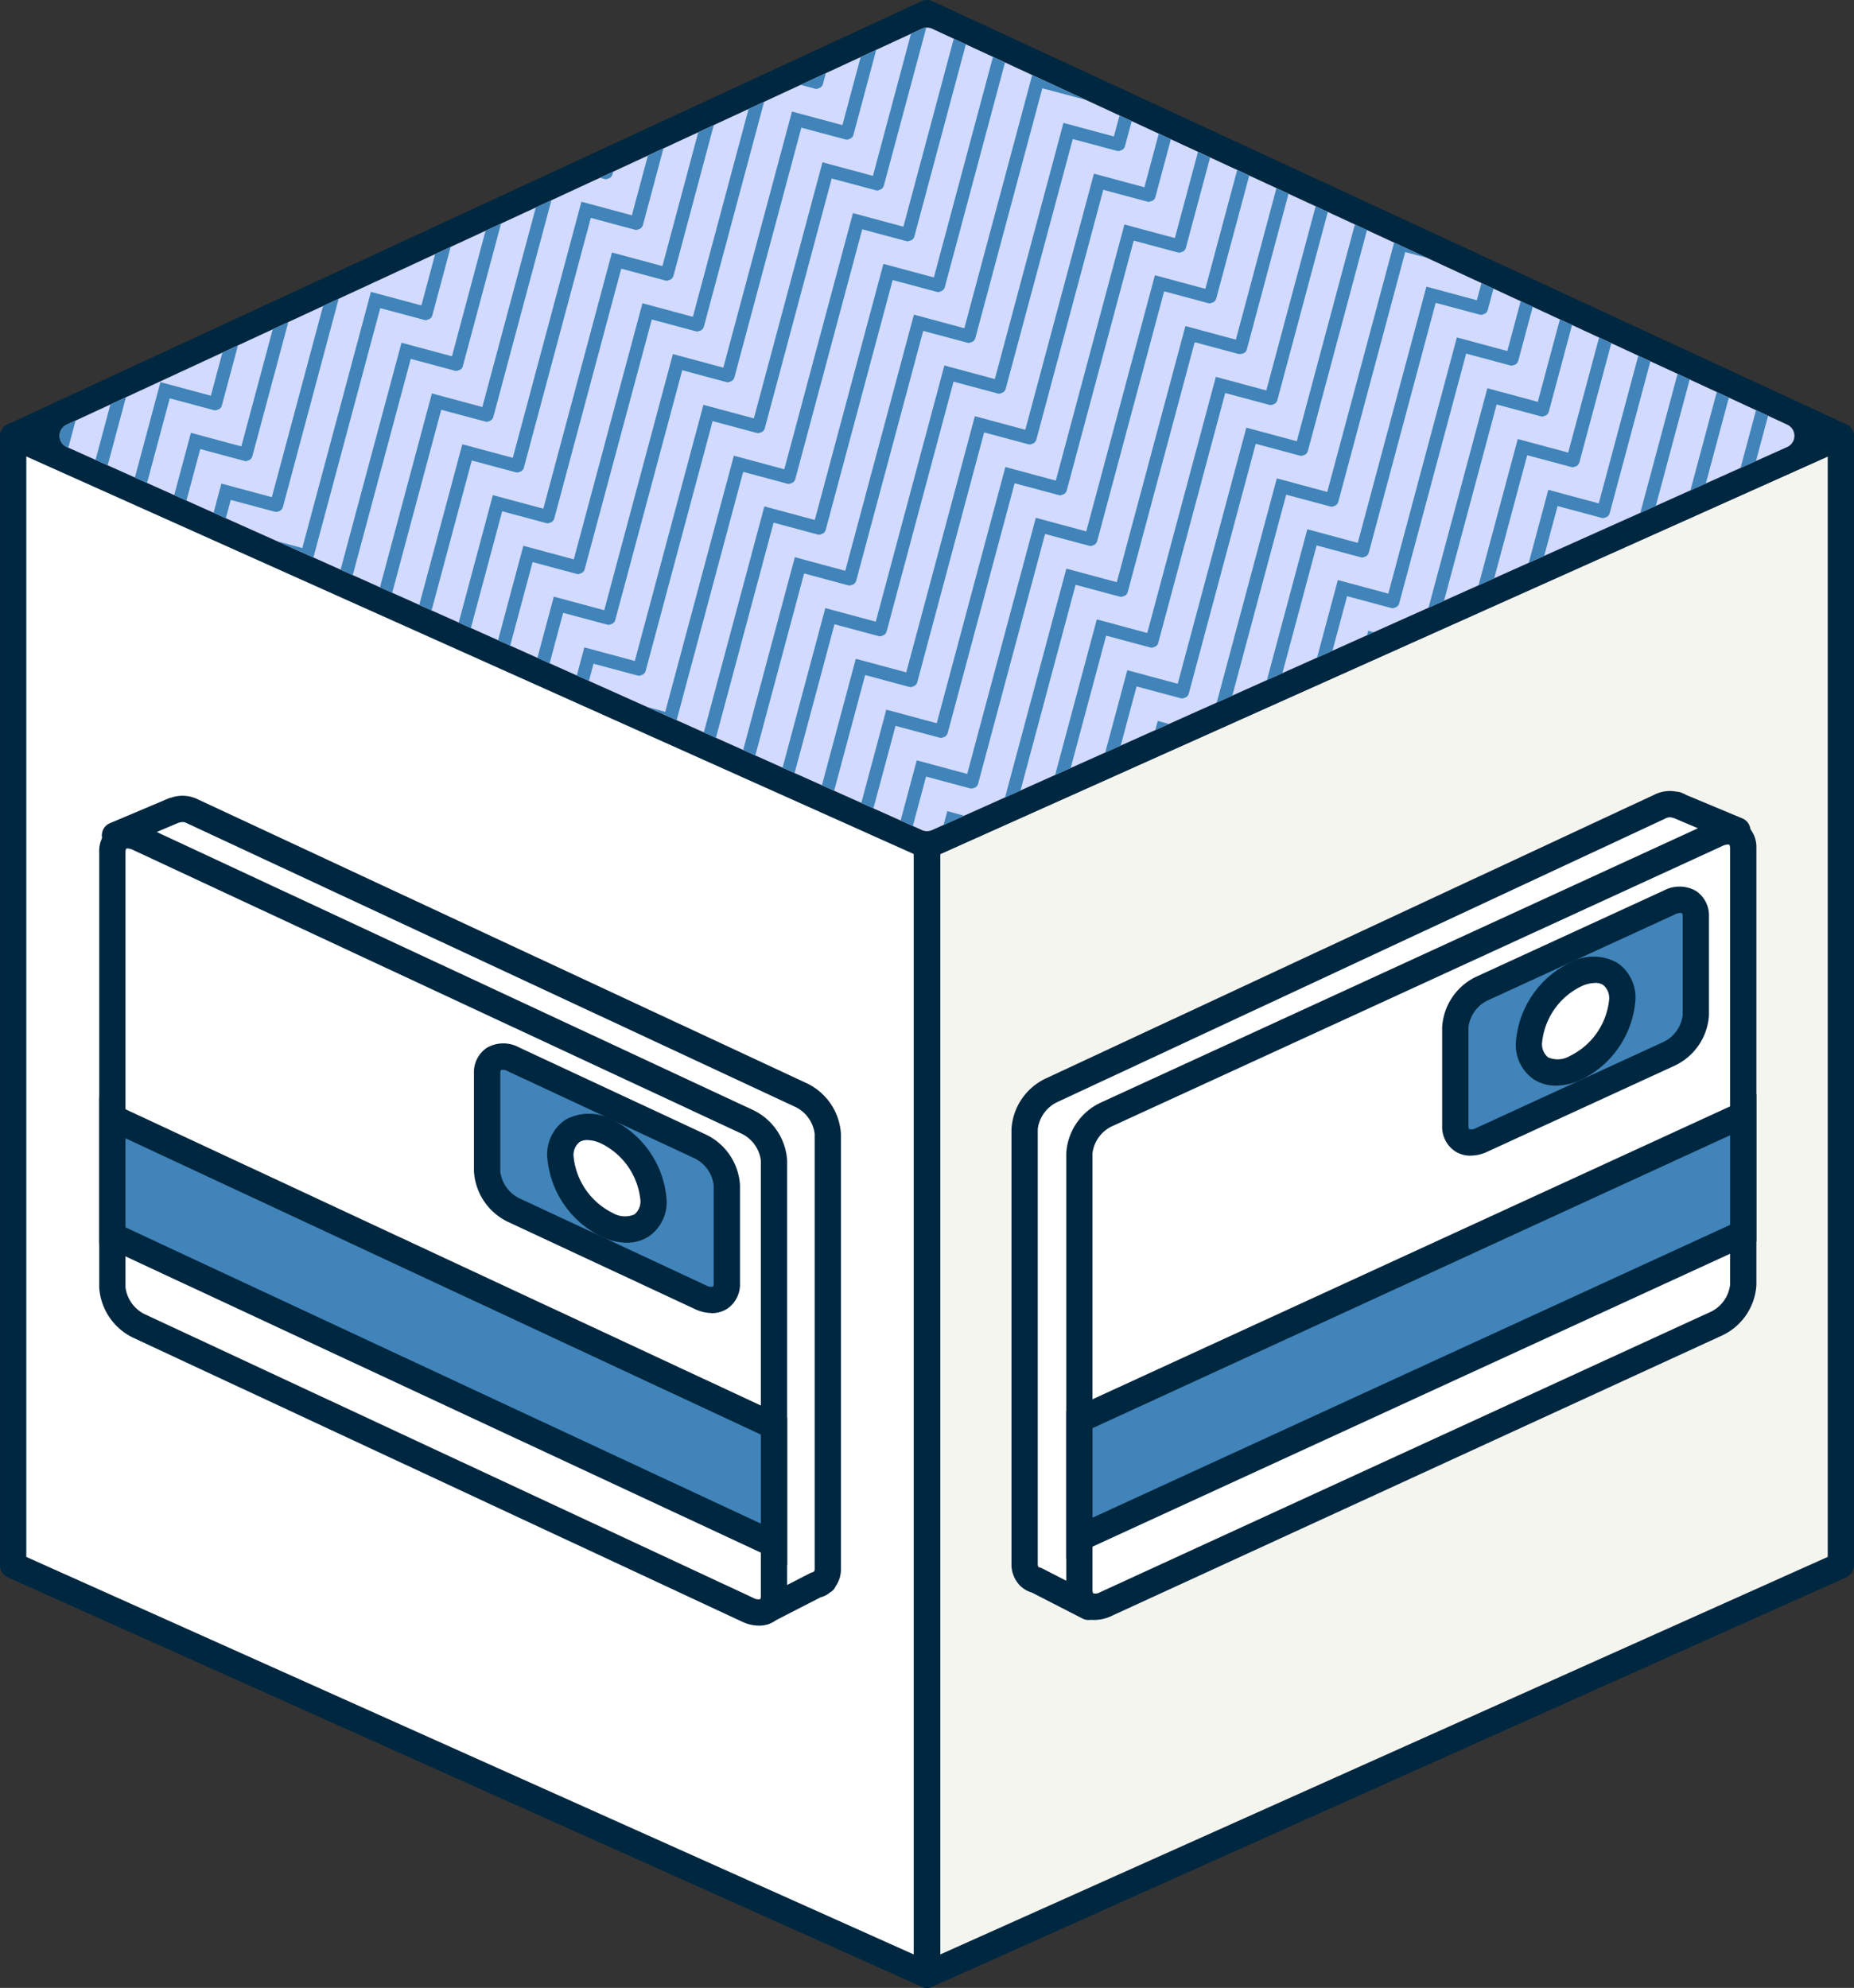 <?xml version="1.0" encoding="UTF-8"?>
<svg xmlns="http://www.w3.org/2000/svg" xmlns:xlink="http://www.w3.org/1999/xlink" width="122.862" height="131.75" viewBox="0 0 122.862 131.75">
  <rect x="0" y="0" width="122.862" height="131.75" fill="#333333" stroke="none"/>
  <defs>
    <clipPath id="clip-path">
      <path id="Path_7772" data-name="Path 7772" d="M67.474,62.783,10.808,89.022a.815.815,0,0,0,.009,1.484l56.666,25.387a.811.811,0,0,0,.666,0l56.666-25.387a.815.815,0,0,0,.009-1.484L68.157,62.783a.816.816,0,0,0-.683,0" transform="translate(-10.334 -62.708)" fill="none"></path>
    </clipPath>
  </defs>
  <g id="Group_3614" data-name="Group 3614" transform="translate(-733.066 -3912.657)">
    <path id="Path_7724" data-name="Path 7724" d="M43.328,180.223l60.56-27.133V78.25l-60.56,27.133Z" transform="translate(751.17 3863.315)" fill="#f5f5f0"></path>
    <path id="Path_7725" data-name="Path 7725" d="M69.5,118.574a.87.87,0,0,1-.355-.077L8.583,91.366a.871.871,0,0,1-.01-1.585l60.56-28.044a.879.879,0,0,1,.732,0l60.56,28.044a.871.871,0,0,1-.01,1.585L69.854,118.5a.87.87,0,0,1-.355.077" transform="translate(725 3851)" fill="#002740"></path>
    <path id="Path_7726" data-name="Path 7726" d="M69.127,180.422,8.567,153.29V78.449l60.56,27.133Z" transform="translate(725.371 3863.463)" fill="#fff"></path>
    <path id="Path_7727" data-name="Path 7727" d="M69.5,181.464a.843.843,0,0,1-.355-.077L8.584,154.255a.87.87,0,0,1-.516-.794V78.621a.871.871,0,0,1,1.226-.794l60.56,27.131a.87.87,0,0,1,.516.794v74.841a.872.872,0,0,1-.871.871M9.81,152.9,68.628,179.25V106.318L9.81,79.966Z" transform="translate(725 3862.944)" fill="#002740"></path>
    <path id="Path_7728" data-name="Path 7728" d="M44.57,106.317V179.25L103.388,152.9V79.965ZM43.7,181.464a.872.872,0,0,1-.871-.871V105.753a.87.87,0,0,1,.516-.794L103.9,77.827a.86.86,0,0,1,.828.063.871.871,0,0,1,.4.732v74.839a.87.87,0,0,1-.516.794l-60.56,27.133a.876.876,0,0,1-.355.077" transform="translate(750.799 3862.943)" fill="#002740"></path>
    <path id="Path_7729" data-name="Path 7729" d="M67.816,115.965a.816.816,0,0,1-.333-.071L10.817,90.506a.815.815,0,0,1-.009-1.484L67.474,62.781a.833.833,0,0,1,.683,0l56.666,26.241a.815.815,0,0,1-.009,1.484L68.148,115.893a.816.816,0,0,1-.333.071" transform="translate(726.682 3851.78)" fill="#d2dafd"></path>
    <g id="Group_2543" data-name="Group 2543" transform="translate(737.016 3914.488)" clip-path="url(#clip-path)">
      <path id="Path_7730" data-name="Path 7730" d="M8.214,130.478a.41.41,0,0,0,.111.016.44.44,0,0,0,.146-.049.428.428,0,0,0,.087-.03.415.415,0,0,0,.188-.246l4.436-16.554,2.922.784a.5.5,0,0,0,.113.014.435.435,0,0,0,.141-.047.425.425,0,0,0,.094-.031.417.417,0,0,0,.185-.244l4.436-16.552L24,98.321a.41.41,0,0,0,.111.016.422.422,0,0,0,.141-.047.367.367,0,0,0,.1-.033.415.415,0,0,0,.183-.244L28.964,81.46l2.922.782a.489.489,0,0,0,.111.014.427.427,0,0,0,.138-.045.315.315,0,0,0,.1-.035.424.424,0,0,0,.183-.242l4.436-16.552,2.922.782a.423.423,0,0,0,.113.016.391.391,0,0,0,.138-.047.413.413,0,0,0,.1-.031.422.422,0,0,0,.186-.246L44.746,49.3l2.922.78a.4.4,0,0,0,.111.016.417.417,0,0,0,.136-.045.37.37,0,0,0,.1-.033.416.416,0,0,0,.185-.244l4.437-16.552,2.922.782a.41.41,0,0,0,.112.016.417.417,0,0,0,.136-.045.385.385,0,0,0,.1-.035.415.415,0,0,0,.183-.244l4.437-16.552,2.922.78a.423.423,0,0,0,.113.016.472.472,0,0,0,.132-.044.39.39,0,0,0,.1-.037.416.416,0,0,0,.183-.242L68.419,1.067l2.92.78a.424.424,0,0,0,.533-.308.432.432,0,0,0-.308-.531L67.8,0,63.253,16.973l-3.342-.9L55.363,33.053l-3.342-.9L47.471,49.132l-3.342-.9L39.58,65.211l-3.342-.9L31.69,81.288l-3.342-.9L23.8,97.368l-3.345-.9-4.547,16.978-3.343-.9L8.019,129.525l-3.343-.9-4.66,17.4a.432.432,0,0,0,.308.531.411.411,0,0,0,.111.016.432.432,0,0,0,.42-.322L5.291,129.7Z" transform="translate(-18.003 -109.25)" fill="#4084b9"></path>
      <path id="Path_7731" data-name="Path 7731" d="M9.373,132.412a.41.41,0,0,0,.112.016.417.417,0,0,0,.136-.045.4.4,0,0,0,.1-.035.42.42,0,0,0,.183-.244l4.436-16.554,2.922.784a.5.5,0,0,0,.113.014.422.422,0,0,0,.134-.045.4.4,0,0,0,.1-.033.417.417,0,0,0,.185-.244l4.436-16.552,2.923.782a.41.41,0,0,0,.111.016.421.421,0,0,0,.134-.045.358.358,0,0,0,.1-.035.415.415,0,0,0,.183-.244l4.436-16.554,2.923.784a.488.488,0,0,0,.111.014.412.412,0,0,0,.148-.049.613.613,0,0,0,.085-.028.432.432,0,0,0,.188-.246l4.434-16.554,2.923.782a.422.422,0,0,0,.113.016.444.444,0,0,0,.145-.049.483.483,0,0,0,.089-.03.424.424,0,0,0,.186-.246l4.436-16.552,2.922.782a.423.423,0,0,0,.113.016.406.406,0,0,0,.145-.049.325.325,0,0,0,.091-.03.416.416,0,0,0,.185-.244L53.8,35.156l2.923.782a.41.41,0,0,0,.111.016.4.4,0,0,0,.139-.047.392.392,0,0,0,.1-.033.418.418,0,0,0,.181-.244l4.436-16.552,2.922.782a.423.423,0,0,0,.113.016.435.435,0,0,0,.141-.047.444.444,0,0,0,.092-.031.413.413,0,0,0,.186-.244L69.578,3l2.92.78a.435.435,0,1,0,.225-.84l-3.761-1.01L64.412,18.907l-3.342-.9L56.524,34.985l-3.343-.9L48.632,51.064l-3.343-.9L40.741,67.143l-3.343-.9L32.851,83.223l-3.343-.9L24.96,99.3l-3.345-.9L17.068,115.38l-3.343-.9L9.178,131.459l-3.343-.9-4.66,17.4a.435.435,0,0,0,.308.533.488.488,0,0,0,.111.014.432.432,0,0,0,.42-.322L6.45,131.63Z" transform="translate(-17.143 -107.816)" fill="#4084b9"></path>
      <path id="Path_7732" data-name="Path 7732" d="M10.532,134.345a.41.41,0,0,0,.111.016.421.421,0,0,0,.143-.049.319.319,0,0,0,.092-.03.422.422,0,0,0,.186-.246L15.5,117.484l2.92.782a.5.5,0,0,0,.113.014,13.665,13.665,0,0,1,.235-.078.416.416,0,0,0,.185-.244L23.391,101.4l2.923.782a.41.41,0,0,0,.112.016.391.391,0,0,0,.138-.047.4.4,0,0,0,.1-.033.412.412,0,0,0,.181-.244l4.436-16.552,2.923.784a.488.488,0,0,0,.111.014.427.427,0,0,0,.138-.045.331.331,0,0,0,.1-.035.424.424,0,0,0,.183-.242l4.434-16.554,2.923.782a.423.423,0,0,0,.113.016A.4.4,0,0,0,42.344,70a.291.291,0,0,0,.1-.033.418.418,0,0,0,.185-.244l4.436-16.552,2.922.782a.423.423,0,0,0,.113.016.417.417,0,0,0,.136-.045.37.37,0,0,0,.1-.033.416.416,0,0,0,.185-.244l4.436-16.554,2.923.782a.41.41,0,0,0,.111.016.421.421,0,0,0,.134-.045.341.341,0,0,0,.1-.035.415.415,0,0,0,.183-.244l4.436-16.554,2.923.784a.5.5,0,0,0,.113.014.472.472,0,0,0,.132-.044.39.39,0,0,0,.1-.037.416.416,0,0,0,.183-.242L70.737,4.932l2.922.782a.424.424,0,0,0,.533-.308.432.432,0,0,0-.308-.531L70.12,3.862,65.573,20.84l-3.343-.9L57.683,36.918l-3.343-.9L49.791,53l-3.343-.9L41.9,69.075l-3.343-.9L34.01,85.154l-3.343-.9-4.547,16.976-3.345-.9-4.547,16.976-3.342-.9-4.549,16.974L7,132.494l-4.662,17.4a.435.435,0,0,0,.308.533.489.489,0,0,0,.111.014.432.432,0,0,0,.42-.322l4.437-16.552Z" transform="translate(-16.283 -106.382)" fill="#4084b9"></path>
      <path id="Path_7733" data-name="Path 7733" d="M11.69,136.276a.411.411,0,0,0,.111.016.421.421,0,0,0,.134-.045.363.363,0,0,0,.106-.035.431.431,0,0,0,.181-.244l4.437-16.552,2.92.782a.279.279,0,0,0,.247-.03.383.383,0,0,0,.1-.033.416.416,0,0,0,.185-.244l4.437-16.552,2.922.78a.41.41,0,0,0,.112.016.421.421,0,0,0,.134-.045.359.359,0,0,0,.1-.035A.415.415,0,0,0,28,103.81l4.437-16.552,2.922.782a.41.41,0,0,0,.111.016.421.421,0,0,0,.134-.045.4.4,0,0,0,.1-.033.436.436,0,0,0,.185-.244l4.436-16.552,2.922.78a.423.423,0,0,0,.113.016.449.449,0,0,0,.143-.049A.3.3,0,0,0,43.6,71.9a.417.417,0,0,0,.185-.244L48.224,55.1l2.92.78a.423.423,0,0,0,.113.016.413.413,0,0,0,.139-.047.356.356,0,0,0,.1-.031.426.426,0,0,0,.183-.244l4.436-16.552,2.923.782a.28.28,0,0,0,.253-.033.337.337,0,0,0,.092-.03.417.417,0,0,0,.186-.246L64,22.942l2.923.782a.423.423,0,0,0,.113.016.391.391,0,0,0,.138-.047.3.3,0,0,0,.1-.031.42.42,0,0,0,.186-.244L71.9,6.865l2.922.782a.435.435,0,1,0,.225-.84L71.278,5.795,66.731,22.773l-3.343-.9L58.841,38.851l-3.343-.9L50.949,54.93l-3.342-.9L43.058,71.008l-3.342-.9L35.168,87.087l-3.342-.9-4.549,16.976-3.343-.9-4.549,16.974-3.342-.9L11.5,135.323l-3.342-.9-4.66,17.4a.432.432,0,0,0,.308.531.41.41,0,0,0,.111.016.433.433,0,0,0,.42-.322L8.769,135.5Z" transform="translate(-15.422 -104.948)" fill="#4084b9"></path>
      <path id="Path_7734" data-name="Path 7734" d="M12.851,138.209a.423.423,0,0,0,.113.016.481.481,0,0,0,.141-.047.459.459,0,0,0,.094-.031.427.427,0,0,0,.185-.246l4.437-16.552,2.922.782a.4.4,0,0,0,.111.016A.431.431,0,0,0,21,122.1a.5.5,0,0,0,.094-.031.432.432,0,0,0,.185-.244l4.434-16.554,2.923.782a.423.423,0,0,0,.113.016.4.4,0,0,0,.138-.047.358.358,0,0,0,.1-.033.408.408,0,0,0,.183-.244L33.6,89.189l2.923.784a.477.477,0,0,0,.111.014.431.431,0,0,0,.136-.045.341.341,0,0,0,.1-.035.431.431,0,0,0,.183-.242l4.434-16.552,2.92.782a.445.445,0,0,0,.115.016.386.386,0,0,0,.134-.047.268.268,0,0,0,.1-.033.427.427,0,0,0,.186-.244l4.436-16.552,2.923.781a.4.4,0,0,0,.111.016.427.427,0,0,0,.132-.045.408.408,0,0,0,.1-.033.428.428,0,0,0,.183-.244l4.436-16.552,2.923.782a.4.4,0,0,0,.11.016.407.407,0,0,0,.134-.045.369.369,0,0,0,.1-.035.408.408,0,0,0,.183-.244l4.437-16.552,2.92.78a.423.423,0,0,0,.113.016.455.455,0,0,0,.132-.044.4.4,0,0,0,.106-.037.407.407,0,0,0,.181-.242L73.057,8.8l2.92.78a.435.435,0,1,0,.225-.84L72.44,7.728,67.89,24.706l-3.34-.9L60,40.784l-3.342-.9L52.109,56.861l-3.343-.9L44.217,72.941l-3.342-.9L36.328,89.02l-3.342-.9L28.438,105.1l-3.345-.9-4.547,16.974-3.342-.9-4.549,16.976-3.343-.9-4.659,17.4a.429.429,0,0,0,.308.531.4.4,0,0,0,.11.016.43.43,0,0,0,.42-.322l4.436-16.554Z" transform="translate(-14.562 -103.513)" fill="#4084b9"></path>
      <path id="Path_7735" data-name="Path 7735" d="M14.011,140.14a.411.411,0,0,0,.111.016.422.422,0,0,0,.134-.045.363.363,0,0,0,.106-.035.43.43,0,0,0,.181-.244l4.436-16.554,2.922.784a.5.5,0,0,0,.113.014.421.421,0,0,0,.134-.045.382.382,0,0,0,.1-.033.416.416,0,0,0,.185-.244L26.87,107.2l2.923.782a.411.411,0,0,0,.112.016.422.422,0,0,0,.134-.045.358.358,0,0,0,.1-.035.415.415,0,0,0,.183-.244L34.761,91.12l2.923.784a.488.488,0,0,0,.111.014.4.4,0,0,0,.146-.049.314.314,0,0,0,.089-.03.427.427,0,0,0,.186-.244l4.434-16.552,2.923.782a.423.423,0,0,0,.113.016.444.444,0,0,0,.145-.049.484.484,0,0,0,.089-.03.422.422,0,0,0,.186-.246l4.436-16.554,2.922.782a.423.423,0,0,0,.113.016.413.413,0,0,0,.139-.047.356.356,0,0,0,.1-.031A.426.426,0,0,0,54,59.439l4.436-16.554,2.923.782a.282.282,0,0,0,.251-.031.474.474,0,0,0,.1-.031.421.421,0,0,0,.185-.246l4.436-16.552,2.922.782a.287.287,0,0,0,.251-.03.346.346,0,0,0,.1-.033.413.413,0,0,0,.186-.244l4.437-16.552,2.92.78a.435.435,0,1,0,.225-.84L73.6,9.661,69.05,26.635l-3.342-.9L61.162,42.714l-3.343-.9L53.27,58.794l-3.343-.9L45.379,74.873l-3.343-.9L37.489,90.951l-3.343-.9L29.6,107.03l-3.345-.9-4.547,16.978-3.343-.9-4.547,16.974-3.343-.9-4.66,17.4a.435.435,0,0,0,.308.533.488.488,0,0,0,.112.014.432.432,0,0,0,.42-.322l4.436-16.552Z" transform="translate(-13.701 -102.079)" fill="#4084b9"></path>
      <path id="Path_7736" data-name="Path 7736" d="M15.17,142.073a.41.41,0,0,0,.111.016.45.45,0,0,0,.141-.047.4.4,0,0,0,.094-.031.422.422,0,0,0,.186-.246l4.437-16.552,2.92.782a.5.5,0,0,0,.113.014.441.441,0,0,0,.138-.045.392.392,0,0,0,.1-.033.42.42,0,0,0,.183-.244l4.436-16.554,2.923.782a.41.41,0,0,0,.112.016.431.431,0,0,0,.136-.045.4.4,0,0,0,.1-.035.418.418,0,0,0,.181-.244L35.92,93.053l2.923.784a.488.488,0,0,0,.111.014.441.441,0,0,0,.138-.045.38.38,0,0,0,.1-.033.42.42,0,0,0,.186-.244L43.81,76.975l2.923.782a.279.279,0,0,0,.247-.03.331.331,0,0,0,.1-.035.418.418,0,0,0,.185-.244L51.7,60.9l2.922.782a.279.279,0,0,0,.247-.03.382.382,0,0,0,.1-.033.416.416,0,0,0,.185-.244l4.436-16.554,2.923.782a.41.41,0,0,0,.111.016.421.421,0,0,0,.134-.045.341.341,0,0,0,.1-.035.415.415,0,0,0,.183-.244l4.436-16.552,2.923.782a.423.423,0,0,0,.113.016.472.472,0,0,0,.132-.044.425.425,0,0,0,.106-.037.414.414,0,0,0,.181-.242L75.375,12.66l2.922.782a.435.435,0,1,0,.225-.84l-3.763-1.009L70.211,28.568l-3.343-.9L62.321,44.647l-3.343-.9L54.429,60.725l-3.343-.9L46.538,76.8l-3.343-.9L38.648,92.883l-3.343-.9-4.547,16.976-3.345-.9L22.865,125.04l-3.342-.9L14.975,141.12l-3.342-.9-4.662,17.4a.435.435,0,0,0,.308.533.488.488,0,0,0,.111.014.432.432,0,0,0,.42-.322l4.437-16.552Z" transform="translate(-12.841 -100.644)" fill="#4084b9"></path>
      <path id="Path_7737" data-name="Path 7737" d="M16.33,144a.41.41,0,0,0,.111.016.422.422,0,0,0,.134-.045.363.363,0,0,0,.106-.035.431.431,0,0,0,.181-.244L21.3,127.144l2.92.782a.279.279,0,0,0,.247-.03.4.4,0,0,0,.1-.033.418.418,0,0,0,.185-.244l4.437-16.552,2.922.78a.41.41,0,0,0,.111.016.421.421,0,0,0,.143-.049.337.337,0,0,0,.092-.03.427.427,0,0,0,.185-.246L37.08,94.987,40,95.769a.41.41,0,0,0,.111.016.418.418,0,0,0,.143-.047.384.384,0,0,0,.092-.031.42.42,0,0,0,.186-.244L44.97,78.91l2.922.78a.423.423,0,0,0,.113.016.413.413,0,0,0,.139-.047.358.358,0,0,0,.1-.033.415.415,0,0,0,.183-.244L52.862,62.83l2.922.78a.4.4,0,0,0,.111.016.487.487,0,0,0,.138-.044.361.361,0,0,0,.282-.279l4.436-16.552,2.923.782a.282.282,0,0,0,.251-.031.441.441,0,0,0,.1-.031.42.42,0,0,0,.185-.246l4.436-16.552,2.923.782a.5.5,0,0,0,.113.014.431.431,0,0,0,.136-.045.392.392,0,0,0,.1-.033.418.418,0,0,0,.185-.244L76.533,14.6l2.922.78a.435.435,0,1,0,.225-.84l-3.763-1.012L71.369,30.5l-3.343-.9L63.479,46.58l-3.343-.9L55.587,62.657l-3.342-.9L47.7,78.737l-3.342-.9L39.806,94.816l-3.342-.9-4.549,16.976-3.343-.9-4.549,16.976-3.342-.9-4.547,16.976-3.343-.9-4.66,17.4a.432.432,0,0,0,.308.531.41.41,0,0,0,.111.016.432.432,0,0,0,.42-.322l4.436-16.554Z" transform="translate(-11.98 -99.212)" fill="#4084b9"></path>
      <path id="Path_7738" data-name="Path 7738" d="M17.489,145.937a.41.41,0,0,0,.112.016.4.4,0,0,0,.139-.047.379.379,0,0,0,.1-.033.418.418,0,0,0,.185-.244l4.436-16.552,2.922.782a.423.423,0,0,0,.113.016.441.441,0,0,0,.138-.045.392.392,0,0,0,.1-.033.426.426,0,0,0,.183-.244L30.348,113l2.923.782a.41.41,0,0,0,.112.016.431.431,0,0,0,.136-.045.4.4,0,0,0,.1-.035.418.418,0,0,0,.181-.244l4.436-16.554,2.923.784a.489.489,0,0,0,.111.014.394.394,0,0,0,.134-.045.382.382,0,0,0,.1-.033.42.42,0,0,0,.186-.244L46.129,80.84l2.922.782a.279.279,0,0,0,.247-.03.331.331,0,0,0,.1-.035.418.418,0,0,0,.185-.244l4.437-16.552,2.922.781a.4.4,0,0,0,.111.016.421.421,0,0,0,.134-.045.394.394,0,0,0,.1-.033.42.42,0,0,0,.183-.244l4.437-16.552,2.922.782a.41.41,0,0,0,.111.016.421.421,0,0,0,.134-.045.37.37,0,0,0,.1-.035.418.418,0,0,0,.181-.244L69.8,32.6l2.922.78a.289.289,0,0,0,.254-.031.4.4,0,0,0,.094-.031.421.421,0,0,0,.185-.244l4.437-16.552,2.92.78a.435.435,0,1,0,.225-.84l-3.761-1.009L72.528,32.432l-3.342-.9L64.638,48.512l-3.342-.9L56.746,64.591,53.4,63.7,48.855,80.67l-3.342-.9L40.967,96.748l-3.343-.9-4.547,16.974-3.345-.9-4.547,16.974-3.343-.9-4.547,16.976-3.343-.9-4.66,17.4a.432.432,0,0,0,.308.531.41.41,0,0,0,.111.016.432.432,0,0,0,.42-.322l4.436-16.554Z" transform="translate(-11.12 -97.776)" fill="#4084b9"></path>
      <path id="Path_7739" data-name="Path 7739" d="M18.648,147.871a.41.41,0,0,0,.111.016.417.417,0,0,0,.136-.045.337.337,0,0,0,.1-.035.413.413,0,0,0,.186-.244l4.436-16.554,2.922.784a.5.5,0,0,0,.113.014.407.407,0,0,0,.145-.049.314.314,0,0,0,.089-.03.413.413,0,0,0,.186-.244l4.436-16.552,2.923.782a.41.41,0,0,0,.111.016.44.44,0,0,0,.146-.049.513.513,0,0,0,.087-.03.412.412,0,0,0,.186-.246L39.4,98.851l2.923.784a.489.489,0,0,0,.112.014.409.409,0,0,0,.141-.047.4.4,0,0,0,.094-.031.42.42,0,0,0,.186-.244l4.434-16.552,2.923.782a.423.423,0,0,0,.113.016.413.413,0,0,0,.139-.047.358.358,0,0,0,.1-.033.415.415,0,0,0,.183-.244L55.18,66.694l2.922.782a.423.423,0,0,0,.113.016.441.441,0,0,0,.138-.045.348.348,0,0,0,.1-.035.414.414,0,0,0,.181-.242L63.07,50.615l2.923.782a.41.41,0,0,0,.112.016.4.4,0,0,0,.138-.047.282.282,0,0,0,.1-.033.411.411,0,0,0,.185-.244l4.436-16.552,2.923.782a.422.422,0,0,0,.113.016.431.431,0,0,0,.136-.045.392.392,0,0,0,.1-.033.423.423,0,0,0,.185-.244L78.853,18.46l2.92.78a.425.425,0,0,0,.533-.308A.432.432,0,0,0,82,18.4l-3.761-1.01L73.689,34.366l-3.343-.9L65.8,50.444l-3.343-.9L57.907,66.525l-3.343-.9L50.016,82.6l-3.343-.9L42.126,98.682l-3.343-.9-4.547,16.974-3.345-.9-4.547,16.978-3.343-.9-4.547,16.974-3.343-.9-4.66,17.4a.432.432,0,0,0,.308.531.41.41,0,0,0,.111.016.432.432,0,0,0,.42-.322l4.436-16.554Z" transform="translate(-10.26 -96.342)" fill="#4084b9"></path>
      <path id="Path_7740" data-name="Path 7740" d="M19.808,149.8a.4.4,0,0,0,.11.016.377.377,0,0,0,.139-.047.37.37,0,0,0,.1-.033.411.411,0,0,0,.185-.244l4.437-16.552,2.918.782a.532.532,0,0,0,.115.014.4.4,0,0,0,.132-.045.381.381,0,0,0,.106-.035.414.414,0,0,0,.181-.242l4.437-16.552,2.922.782a.4.4,0,0,0,.11.016.456.456,0,0,0,.138-.045.35.35,0,0,0,.284-.279l4.436-16.554,2.922.784a.491.491,0,0,0,.113.014.421.421,0,0,0,.134-.045.4.4,0,0,0,.1-.033.42.42,0,0,0,.183-.244L48.446,84.7l2.923.782a.435.435,0,0,0,.115.016.421.421,0,0,0,.134-.045.321.321,0,0,0,.1-.035.418.418,0,0,0,.185-.244L56.34,68.625l2.92.782a.282.282,0,0,0,.249-.03.4.4,0,0,0,.1-.033.425.425,0,0,0,.181-.244l4.436-16.554,2.925.782a.41.41,0,0,0,.111.016.419.419,0,0,0,.146-.051.332.332,0,0,0,.274-.274l4.436-16.552,2.923.782a.4.4,0,0,0,.112.016.415.415,0,0,0,.146-.049.46.46,0,0,0,.091-.03.423.423,0,0,0,.185-.244l4.436-16.554,2.922.782a.435.435,0,1,0,.225-.84l-3.765-1.009L74.849,36.3,71.5,35.4,66.957,52.376l-3.343-.9L59.065,68.454l-3.342-.9L51.175,84.533l-3.342-.9-4.547,16.976-3.343-.9L35.4,116.692l-3.343-.9L27.5,132.77l-3.342-.9-4.549,16.974-3.342-.9-4.662,17.4a.433.433,0,0,0,.308.533.489.489,0,0,0,.111.014.432.432,0,0,0,.42-.322l4.437-16.552Z" transform="translate(-9.399 -94.908)" fill="#4084b9"></path>
      <path id="Path_7741" data-name="Path 7741" d="M20.968,151.735a.41.41,0,0,0,.112.016.421.421,0,0,0,.143-.049.364.364,0,0,0,.1-.031.415.415,0,0,0,.183-.244l4.436-16.552,2.92.782a.423.423,0,0,0,.113.016.431.431,0,0,0,.143-.047.4.4,0,0,0,.091-.031.413.413,0,0,0,.186-.244L33.827,118.8l2.922.781a.411.411,0,0,0,.111.016.449.449,0,0,0,.141-.047.426.426,0,0,0,.094-.031.42.42,0,0,0,.185-.246l4.437-16.552,2.922.782a.286.286,0,0,0,.253-.031.443.443,0,0,0,.1-.031.43.43,0,0,0,.185-.244L49.608,86.64l2.922.781a.423.423,0,0,0,.113.016.417.417,0,0,0,.138-.047.392.392,0,0,0,.1-.033.415.415,0,0,0,.183-.244L57.5,70.56l2.922.782a.4.4,0,0,0,.111.016.413.413,0,0,0,.139-.047.3.3,0,0,0,.094-.031.413.413,0,0,0,.186-.244L65.39,54.483l2.922.781a.411.411,0,0,0,.112.016.4.4,0,0,0,.138-.047.32.32,0,0,0,.1-.031.42.42,0,0,0,.185-.246L73.279,38.4l2.923.782a.279.279,0,0,0,.247-.03.4.4,0,0,0,.1-.033.423.423,0,0,0,.185-.244l4.436-16.552,2.922.782a.426.426,0,0,0,.533-.308.432.432,0,0,0-.308-.531l-3.763-1.012L76.007,38.232l-3.343-.9L68.117,54.31l-3.342-.9L60.225,70.389l-3.342-.9L52.334,86.467l-3.342-.9-4.549,16.976-3.342-.9-4.549,16.976-3.343-.9L28.662,134.7l-3.342-.9-4.547,16.976-3.343-.9-4.66,17.4a.432.432,0,0,0,.308.531.41.41,0,0,0,.111.016.432.432,0,0,0,.42-.322l4.436-16.554Z" transform="translate(-8.538 -93.474)" fill="#4084b9"></path>
      <path id="Path_7742" data-name="Path 7742" d="M22.127,153.668a.41.41,0,0,0,.111.016.441.441,0,0,0,.138-.045.4.4,0,0,0,.1-.035.411.411,0,0,0,.185-.244L27.1,136.807l2.922.782a.422.422,0,0,0,.113.016.431.431,0,0,0,.136-.045.4.4,0,0,0,.1-.033.426.426,0,0,0,.183-.244l4.436-16.554,2.923.782a.41.41,0,0,0,.111.016.4.4,0,0,0,.132-.045.373.373,0,0,0,.108-.035.428.428,0,0,0,.179-.244l4.436-16.554,2.923.784a.488.488,0,0,0,.111.014.421.421,0,0,0,.134-.045.4.4,0,0,0,.1-.033.43.43,0,0,0,.185-.244l4.434-16.552,2.923.782a.279.279,0,0,0,.247-.03.331.331,0,0,0,.1-.035.418.418,0,0,0,.185-.244l4.436-16.552,2.922.781a.4.4,0,0,0,.112.016.412.412,0,0,0,.148-.049.449.449,0,0,0,.085-.03.413.413,0,0,0,.186-.244l4.437-16.552,2.922.782a.41.41,0,0,0,.111.016.427.427,0,0,0,.148-.051.333.333,0,0,0,.089-.03A.415.415,0,0,0,70,56.888L74.44,40.335l2.922.781a.289.289,0,0,0,.254-.031.441.441,0,0,0,.1-.031.426.426,0,0,0,.183-.244l4.437-16.552,2.92.782a.435.435,0,1,0,.225-.84l-3.761-1.012L77.166,40.165l-3.342-.9L69.276,56.243l-3.342-.9L61.384,72.32l-3.342-.9L53.5,88.4l-3.343-.9L45.6,104.479l-3.343-.9-4.547,16.974-3.345-.9-4.547,16.974-3.343-.9-4.547,16.976-3.343-.9-4.66,17.4a.432.432,0,0,0,.308.531.41.41,0,0,0,.111.016.432.432,0,0,0,.42-.322L19.2,152.886Z" transform="translate(-7.677 -92.04)" fill="#4084b9"></path>
      <path id="Path_7743" data-name="Path 7743" d="M23.286,155.6a.411.411,0,0,0,.111.016.416.416,0,0,0,.148-.051.328.328,0,0,0,.085-.028.421.421,0,0,0,.188-.246l4.436-16.554,2.922.784a.5.5,0,0,0,.113.014.431.431,0,0,0,.143-.047.4.4,0,0,0,.091-.031.413.413,0,0,0,.186-.244l4.436-16.552,2.923.782a.411.411,0,0,0,.111.016.422.422,0,0,0,.143-.049.337.337,0,0,0,.092-.03.427.427,0,0,0,.185-.246l4.436-16.554,2.923.784a.489.489,0,0,0,.112.014.409.409,0,0,0,.141-.047.441.441,0,0,0,.1-.031.43.43,0,0,0,.185-.244L51.926,90.5l2.923.782a.423.423,0,0,0,.113.016.413.413,0,0,0,.139-.047.357.357,0,0,0,.1-.033.415.415,0,0,0,.183-.244l4.436-16.554,2.922.782a.423.423,0,0,0,.113.016.412.412,0,0,0,.139-.047.3.3,0,0,0,.094-.031.413.413,0,0,0,.186-.244l4.436-16.554,2.923.782a.41.41,0,0,0,.112.016.4.4,0,0,0,.138-.047.282.282,0,0,0,.1-.033.411.411,0,0,0,.185-.244L75.6,42.266l2.923.782a.423.423,0,0,0,.113.016.431.431,0,0,0,.136-.045.392.392,0,0,0,.1-.033.423.423,0,0,0,.185-.244l4.436-16.552,2.92.78a.427.427,0,0,0,.533-.308.432.432,0,0,0-.308-.531l-3.761-1.01L78.327,42.095l-3.343-.9L70.437,58.173l-3.343-.9L62.545,74.254l-3.343-.9L54.654,90.332l-3.343-.9-4.547,16.978-3.343-.9L38.873,122.49l-3.345-.9-4.547,16.978-3.343-.9-4.547,16.974-3.343-.9-4.66,17.4a.432.432,0,0,0,.308.531.41.41,0,0,0,.111.016.432.432,0,0,0,.42-.322l4.436-16.554Z" transform="translate(-6.817 -90.606)" fill="#4084b9"></path>
      <path id="Path_7744" data-name="Path 7744" d="M24.445,157.532a.41.41,0,0,0,.111.016.417.417,0,0,0,.136-.045.4.4,0,0,0,.1-.035.415.415,0,0,0,.183-.244l4.437-16.552,2.92.782a.5.5,0,0,0,.113.014.438.438,0,0,0,.132-.044.424.424,0,0,0,.106-.037.414.414,0,0,0,.181-.242l4.437-16.552,2.922.782a.41.41,0,0,0,.111.016.421.421,0,0,0,.134-.045.331.331,0,0,0,.1-.035.411.411,0,0,0,.185-.244L45.2,108.514l2.922.782a.488.488,0,0,0,.111.014.421.421,0,0,0,.134-.045.4.4,0,0,0,.1-.033.43.43,0,0,0,.185-.244l4.434-16.554,2.923.782a.422.422,0,0,0,.113.016.415.415,0,0,0,.148-.051.338.338,0,0,0,.084-.028.421.421,0,0,0,.188-.246l4.436-16.552,2.922.782a.423.423,0,0,0,.113.016.412.412,0,0,0,.148-.049.448.448,0,0,0,.085-.03.413.413,0,0,0,.186-.244l4.436-16.554,2.923.782a.41.41,0,0,0,.111.016.435.435,0,0,0,.143-.049.352.352,0,0,0,.094-.031.415.415,0,0,0,.183-.244L76.758,44.2l2.923.782a.289.289,0,0,0,.254-.031.441.441,0,0,0,.1-.031.426.426,0,0,0,.183-.244L84.65,28.119l2.922.782a.435.435,0,1,0,.225-.84l-3.763-1.009L79.486,44.027l-3.343-.9L71.6,60.106l-3.343-.9L63.7,76.184l-3.343-.9L55.813,92.263l-3.343-.9-4.547,16.976-3.342-.9-4.549,16.974-3.343-.9L32.14,140.5l-3.342-.9L24.25,156.579l-3.342-.9-4.662,17.4a.435.435,0,0,0,.308.533.488.488,0,0,0,.112.014.432.432,0,0,0,.42-.322l4.437-16.552Z" transform="translate(-5.957 -89.171)" fill="#4084b9"></path>
      <path id="Path_7745" data-name="Path 7745" d="M25.605,159.466a.41.41,0,0,0,.111.016.424.424,0,0,0,.15-.051.325.325,0,0,0,.082-.028.417.417,0,0,0,.19-.246L30.574,142.6l2.922.784a.5.5,0,0,0,.113.014.431.431,0,0,0,.143-.047.4.4,0,0,0,.091-.031.413.413,0,0,0,.186-.244l4.436-16.552,2.922.78a.41.41,0,0,0,.112.016.464.464,0,0,0,.141-.047.355.355,0,0,0,.094-.033.411.411,0,0,0,.185-.244l4.437-16.552,2.922.784a.488.488,0,0,0,.111.014.409.409,0,0,0,.141-.047.4.4,0,0,0,.1-.031.433.433,0,0,0,.183-.244l4.436-16.552,2.922.78a.422.422,0,0,0,.113.016.417.417,0,0,0,.138-.047.405.405,0,0,0,.1-.033.425.425,0,0,0,.181-.244l4.437-16.552,2.922.782a.4.4,0,0,0,.112.016.451.451,0,0,0,.139-.045.391.391,0,0,0,.1-.033.411.411,0,0,0,.185-.244l4.437-16.552,2.922.781a.411.411,0,0,0,.112.016.4.4,0,0,0,.138-.047.27.27,0,0,0,.1-.033.411.411,0,0,0,.185-.244L77.916,46.13l2.923.784a.5.5,0,0,0,.113.014.446.446,0,0,0,.136-.045.391.391,0,0,0,.1-.033.416.416,0,0,0,.185-.244l4.436-16.552,2.922.782a.426.426,0,0,0,.533-.308A.433.433,0,0,0,88.954,30l-3.763-1.012L80.644,45.961l-3.343-.9L72.754,62.039l-3.342-.9L64.862,78.118l-3.341-.9L56.971,94.2l-3.342-.9-4.549,16.974-3.342-.9-4.549,16.976-3.343-.9L33.3,142.434l-3.343-.9L25.41,158.513l-3.343-.9-4.66,17.4a.435.435,0,0,0,.308.533.489.489,0,0,0,.111.014.432.432,0,0,0,.42-.322l4.436-16.552Z" transform="translate(-5.096 -87.738)" fill="#4084b9"></path>
      <path id="Path_7746" data-name="Path 7746" d="M26.765,161.4a.41.41,0,0,0,.111.016.417.417,0,0,0,.136-.045.4.4,0,0,0,.1-.035.415.415,0,0,0,.183-.244l4.436-16.552,2.922.782a.279.279,0,0,0,.247-.03.37.37,0,0,0,.1-.035.414.414,0,0,0,.181-.242l4.436-16.554,2.923.782a.41.41,0,0,0,.111.016.383.383,0,0,0,.136-.047.368.368,0,0,0,.1-.031.42.42,0,0,0,.185-.246l4.436-16.552,2.923.782a.411.411,0,0,0,.111.016.441.441,0,0,0,.138-.045.359.359,0,0,0,.1-.033.426.426,0,0,0,.186-.244L55.4,96.3l2.923.782a.422.422,0,0,0,.113.016.415.415,0,0,0,.148-.051.337.337,0,0,0,.084-.028.421.421,0,0,0,.188-.246L63.3,80.222,66.219,81a.4.4,0,0,0,.112.016.431.431,0,0,0,.143-.047.384.384,0,0,0,.092-.031.416.416,0,0,0,.185-.244l4.437-16.552,2.922.782a.41.41,0,0,0,.111.016.435.435,0,0,0,.143-.049.352.352,0,0,0,.094-.031.415.415,0,0,0,.183-.244l4.437-16.552L82,48.845a.289.289,0,0,0,.254-.031.445.445,0,0,0,.092-.031.42.42,0,0,0,.186-.244L86.97,31.986l2.92.782a.435.435,0,1,0,.225-.84l-3.761-1.012L81.8,47.892,78.463,47,73.914,63.972l-3.342-.9L66.022,80.049l-3.342-.9L58.133,96.129l-3.343-.9-4.547,16.974-3.343-.9-4.547,16.976-3.345-.9L34.46,144.365l-3.343-.9L26.57,160.444l-3.343-.9-4.66,17.4a.432.432,0,0,0,.308.531.41.41,0,0,0,.112.016.432.432,0,0,0,.42-.322l4.436-16.554Z" transform="translate(-4.235 -86.303)" fill="#4084b9"></path>
      <path id="Path_7747" data-name="Path 7747" d="M27.924,163.329a.41.41,0,0,0,.111.016.444.444,0,0,0,.145-.049.38.38,0,0,0,.089-.03.42.42,0,0,0,.188-.246l4.436-16.554,2.922.784a.5.5,0,0,0,.113.014.435.435,0,0,0,.141-.047.352.352,0,0,0,.279-.275l4.436-16.552,2.923.782a.41.41,0,0,0,.111.016.449.449,0,0,0,.141-.047.425.425,0,0,0,.094-.031.42.42,0,0,0,.185-.246l4.436-16.554,2.923.784a.488.488,0,0,0,.111.014.427.427,0,0,0,.138-.045.331.331,0,0,0,.1-.035.424.424,0,0,0,.183-.242l4.434-16.552,2.923.782a.423.423,0,0,0,.113.016,5.79,5.79,0,0,1,.239-.08.425.425,0,0,0,.181-.244l4.436-16.554,2.922.782a.423.423,0,0,0,.113.016.417.417,0,0,0,.136-.045.369.369,0,0,0,.1-.033.416.416,0,0,0,.185-.244l4.436-16.552,2.923.782a.41.41,0,0,0,.112.016.4.4,0,0,0,.138-.047.27.27,0,0,0,.1-.033.411.411,0,0,0,.185-.244l4.436-16.554,2.923.782a.423.423,0,0,0,.113.016.446.446,0,0,0,.136-.045.392.392,0,0,0,.1-.033.416.416,0,0,0,.185-.244l4.436-16.554,2.922.782a.435.435,0,1,0,.225-.84L87.512,32.85,82.965,49.826l-3.343-.9L75.075,65.9l-3.343-.9L67.183,81.983l-3.343-.9L59.292,98.062l-3.343-.9L51.4,114.14l-3.343-.9-4.547,16.974-3.345-.9L35.619,146.3l-3.343-.9-4.547,16.974-3.342-.9-4.662,17.4a.432.432,0,0,0,.308.531.41.41,0,0,0,.111.016.432.432,0,0,0,.42-.322L25,162.549Z" transform="translate(-3.375 -84.868)" fill="#4084b9"></path>
      <path id="Path_7748" data-name="Path 7748" d="M29.083,165.261a.411.411,0,0,0,.111.016.417.417,0,0,0,.136-.045.4.4,0,0,0,.1-.035.42.42,0,0,0,.183-.244L34.054,148.4l2.92.782a.5.5,0,0,0,.113.014.421.421,0,0,0,.134-.045.352.352,0,0,0,.1-.035.414.414,0,0,0,.181-.242l4.437-16.552,2.922.782a.411.411,0,0,0,.111.016.383.383,0,0,0,.136-.047.279.279,0,0,0,.1-.033.411.411,0,0,0,.185-.244l4.437-16.552,2.922.782a.488.488,0,0,0,.112.014.412.412,0,0,0,.148-.049.613.613,0,0,0,.085-.028.432.432,0,0,0,.188-.246l4.434-16.554,2.923.782a.423.423,0,0,0,.113.016.434.434,0,0,0,.143-.049.325.325,0,0,0,.091-.03.417.417,0,0,0,.186-.246l4.436-16.552,2.922.782a.423.423,0,0,0,.113.016.431.431,0,0,0,.143-.047.384.384,0,0,0,.092-.031.416.416,0,0,0,.185-.244l4.436-16.554,2.923.782a.41.41,0,0,0,.112.016.422.422,0,0,0,.141-.047.367.367,0,0,0,.1-.033.408.408,0,0,0,.183-.244L81.4,51.927l2.923.782a.423.423,0,0,0,.113.016.435.435,0,0,0,.141-.047.444.444,0,0,0,.092-.031.42.42,0,0,0,.186-.244l4.436-16.554,2.922.782a.435.435,0,1,0,.225-.84l-3.763-1.009L84.124,51.756l-3.343-.9L76.234,67.835l-3.343-.9L68.342,83.913,65,83.016,60.451,99.992l-3.343-.9-4.547,16.974-3.342-.9L44.67,132.151l-3.343-.9-4.549,16.978-3.342-.9-4.549,16.974-3.342-.9-4.662,17.4a.435.435,0,0,0,.308.533.488.488,0,0,0,.111.014.432.432,0,0,0,.42-.322l4.437-16.552Z" transform="translate(-2.515 -83.434)" fill="#4084b9"></path>
      <path id="Path_7749" data-name="Path 7749" d="M30.243,167.2a.41.41,0,0,0,.111.016.444.444,0,0,0,.145-.049.38.38,0,0,0,.089-.03.42.42,0,0,0,.188-.246l4.436-16.554,2.922.784a.5.5,0,0,0,.113.014.435.435,0,0,0,.141-.047.352.352,0,0,0,.279-.275L43.1,134.256l2.922.781a.41.41,0,0,0,.112.016,16.849,16.849,0,0,1,.237-.08.415.415,0,0,0,.183-.244l4.437-16.552,2.922.784a.488.488,0,0,0,.111.014.426.426,0,0,0,.138-.045.331.331,0,0,0,.1-.035.424.424,0,0,0,.183-.242L58.883,102.1l2.922.781a.423.423,0,0,0,.113.016.4.4,0,0,0,.136-.047.306.306,0,0,0,.1-.031.417.417,0,0,0,.186-.246l4.437-16.552L69.7,86.8a.4.4,0,0,0,.111.016.417.417,0,0,0,.136-.045.392.392,0,0,0,.1-.033.411.411,0,0,0,.185-.244l4.437-16.552,2.922.781a.41.41,0,0,0,.111.016.4.4,0,0,0,.138-.047.27.27,0,0,0,.1-.033.411.411,0,0,0,.185-.244l4.437-16.552,2.922.782a.5.5,0,0,0,.113.014.4.4,0,0,0,.146-.049.466.466,0,0,0,.087-.03.42.42,0,0,0,.186-.244l4.436-16.552,2.922.782a.435.435,0,1,0,.225-.84l-3.763-1.012L85.282,53.689l-3.342-.9L77.392,69.769l-3.342-.9L69.5,85.848l-3.341-.9-4.549,16.976-3.342-.9L53.719,118l-3.342-.9-4.549,16.976-3.343-.9-4.547,16.978-3.343-.9-4.547,16.974-3.343-.9-4.66,17.4a.435.435,0,0,0,.308.533.488.488,0,0,0,.111.014.432.432,0,0,0,.42-.322l4.436-16.552Z" transform="translate(-1.654 -82.001)" fill="#4084b9"></path>
      <path id="Path_7750" data-name="Path 7750" d="M31.4,169.127a.411.411,0,0,0,.111.016.417.417,0,0,0,.136-.045.316.316,0,0,0,.1-.035.411.411,0,0,0,.185-.244l4.436-16.552,2.922.782a.279.279,0,0,0,.247-.03.352.352,0,0,0,.1-.035.414.414,0,0,0,.181-.242l4.436-16.554,2.923.782a.41.41,0,0,0,.111.016.415.415,0,0,0,.148-.051.337.337,0,0,0,.084-.028.408.408,0,0,0,.188-.246l4.436-16.552,2.923.782a.3.3,0,0,0,.26-.033.609.609,0,0,0,.085-.028.432.432,0,0,0,.188-.246l4.434-16.554,2.923.782a.423.423,0,0,0,.113.016.435.435,0,0,0,.143-.049.325.325,0,0,0,.091-.03.422.422,0,0,0,.186-.246L67.934,87.95l2.922.782a.422.422,0,0,0,.113.016.435.435,0,0,0,.141-.047.363.363,0,0,0,.1-.031.42.42,0,0,0,.183-.244l4.436-16.552,2.922.782a.41.41,0,0,0,.111.016A.4.4,0,0,0,79,72.624a.392.392,0,0,0,.1-.033.418.418,0,0,0,.181-.244l4.437-16.552,2.922.781a.287.287,0,0,0,.251-.03.346.346,0,0,0,.1-.033.413.413,0,0,0,.186-.244l4.437-16.552,2.92.782a.435.435,0,1,0,.225-.84L90.99,38.646,86.441,55.624l-3.342-.9L78.551,71.7l-3.342-.9L70.661,87.781l-3.343-.9L62.77,103.859l-3.343-.9L54.88,119.938l-3.343-.9-4.547,16.976-3.345-.9L39.1,152.1l-3.343-.9-4.547,16.976-3.343-.9-4.66,17.4a.432.432,0,0,0,.308.531.41.41,0,0,0,.111.016.432.432,0,0,0,.42-.322l4.436-16.554Z" transform="translate(-0.794 -80.566)" fill="#4084b9"></path>
      <path id="Path_7751" data-name="Path 7751" d="M32.562,171.058a.388.388,0,0,0,.11.016.46.46,0,0,0,.143-.047.445.445,0,0,0,.092-.031.409.409,0,0,0,.186-.246L37.529,154.2l2.922.782a.288.288,0,0,0,.254-.031.442.442,0,0,0,.1-.031.415.415,0,0,0,.183-.244l4.437-16.554,2.922.782a.433.433,0,0,0,.113.016.383.383,0,0,0,.136-.047.351.351,0,0,0,.1-.033.415.415,0,0,0,.183-.244l4.436-16.554,2.925.784a.489.489,0,0,0,.111.014.407.407,0,0,0,.134-.045.369.369,0,0,0,.1-.035.431.431,0,0,0,.183-.242L61.2,105.961l2.925.782a.278.278,0,0,0,.249-.031.337.337,0,0,0,.1-.031.437.437,0,0,0,.186-.246l4.436-16.554,2.92.782a.423.423,0,0,0,.113.016,23.757,23.757,0,0,1,.237-.078.413.413,0,0,0,.183-.244L76.985,73.8l2.923.782a.4.4,0,0,0,.11.016.431.431,0,0,0,.136-.045.348.348,0,0,0,.1-.035.418.418,0,0,0,.185-.244l4.436-16.554,2.923.782a.413.413,0,0,0,.113.016.4.4,0,0,0,.146-.049.363.363,0,0,0,.084-.03.419.419,0,0,0,.19-.244l4.434-16.554,2.923.782a.434.434,0,1,0,.223-.84l-3.763-1.009L87.6,57.555l-3.345-.9L79.711,73.633l-3.342-.9L71.821,89.712l-3.345-.9-4.547,16.974-3.343-.9-4.547,16.978-3.343-.9-4.547,16.974-3.343-.9-4.549,16.974-3.343-.9-4.545,16.976-3.343-.9-4.66,17.4a.429.429,0,0,0,.308.531.4.4,0,0,0,.11.016.435.435,0,0,0,.422-.322l4.436-16.552Z" transform="translate(0.067 -79.132)" fill="#4084b9"></path>
      <path id="Path_7752" data-name="Path 7752" d="M33.721,172.991a.41.41,0,0,0,.111.016.417.417,0,0,0,.136-.045.341.341,0,0,0,.1-.035.42.42,0,0,0,.183-.244l4.437-16.552,2.92.782a.5.5,0,0,0,.113.014.412.412,0,0,0,.148-.049.589.589,0,0,0,.084-.028.42.42,0,0,0,.188-.246l4.437-16.552,2.922.782a.41.41,0,0,0,.112.016.415.415,0,0,0,.148-.051.337.337,0,0,0,.084-.028.408.408,0,0,0,.188-.246l4.437-16.552,2.922.782a.488.488,0,0,0,.112.014.44.44,0,0,0,.145-.047.384.384,0,0,0,.089-.031.423.423,0,0,0,.188-.244l4.436-16.552,2.922.782a.422.422,0,0,0,.113.016.434.434,0,0,0,.143-.049.325.325,0,0,0,.091-.03.422.422,0,0,0,.186-.246l4.436-16.554,2.922.782a.423.423,0,0,0,.113.016.413.413,0,0,0,.139-.047.356.356,0,0,0,.1-.031.426.426,0,0,0,.183-.244l4.436-16.554,2.923.782a.41.41,0,0,0,.112.016.4.4,0,0,0,.138-.047.382.382,0,0,0,.1-.033.418.418,0,0,0,.181-.244l4.436-16.552,2.923.782a.287.287,0,0,0,.251-.03.347.347,0,0,0,.1-.033.413.413,0,0,0,.186-.244l4.436-16.554,2.922.782a.435.435,0,1,0,.225-.84l-3.763-1.009L88.762,59.486l-3.343-.9L80.872,75.565l-3.343-.9L72.98,91.645l-3.343-.9-4.547,16.974-3.342-.9L57.2,123.8l-3.342-.9-4.549,16.974-3.343-.9-4.549,16.976-3.342-.9-4.549,16.976-3.342-.9-4.662,17.4a.432.432,0,0,0,.308.531.41.41,0,0,0,.111.016.432.432,0,0,0,.42-.322L30.8,172.211Z" transform="translate(0.927 -77.697)" fill="#4084b9"></path>
      <path id="Path_7753" data-name="Path 7753" d="M34.881,174.923a.41.41,0,0,0,.111.016.475.475,0,0,0,.143-.047.444.444,0,0,0,.092-.031.422.422,0,0,0,.186-.246L39.85,158.06l2.922.784a.5.5,0,0,0,.113.014.441.441,0,0,0,.138-.045.38.38,0,0,0,.1-.033.416.416,0,0,0,.185-.244l4.436-16.552,2.923.782a.41.41,0,0,0,.111.016,16.326,16.326,0,0,1,.237-.08.415.415,0,0,0,.183-.244L55.631,125.9l2.922.782a.488.488,0,0,0,.111.014.417.417,0,0,0,.136-.045.37.37,0,0,0,.1-.035.428.428,0,0,0,.181-.242l4.436-16.552,2.922.78a.279.279,0,0,0,.247-.03.331.331,0,0,0,.1-.035.418.418,0,0,0,.185-.244l4.437-16.552,2.922.782a.4.4,0,0,0,.111.016.422.422,0,0,0,.134-.045.382.382,0,0,0,.1-.033.416.416,0,0,0,.185-.244L79.3,77.669l2.922.781a.41.41,0,0,0,.111.016.415.415,0,0,0,.148-.051.35.35,0,0,0,.085-.028.417.417,0,0,0,.186-.246l4.437-16.552,2.922.782a.423.423,0,0,0,.113.016.4.4,0,0,0,.146-.049.466.466,0,0,0,.087-.03.42.42,0,0,0,.186-.244L95.084,45.51l2.922.782a.435.435,0,1,0,.225-.84l-3.763-1.009L89.92,61.418l-3.342-.9L82.03,77.5l-3.342-.9L74.138,93.575l-3.342-.9-4.549,16.976-3.342-.9-4.549,16.974-3.342-.9-4.547,16.976-3.345-.9-4.547,16.978-3.343-.9L34.686,173.97l-3.343-.9-4.66,17.4a.435.435,0,0,0,.308.533.488.488,0,0,0,.111.014.432.432,0,0,0,.42-.322l4.436-16.552Z" transform="translate(1.788 -76.263)" fill="#4084b9"></path>
      <path id="Path_7754" data-name="Path 7754" d="M36.04,176.856a.41.41,0,0,0,.111.016.415.415,0,0,0,.148-.051.314.314,0,0,0,.089-.03.418.418,0,0,0,.185-.244l4.436-16.552,2.922.782a.423.423,0,0,0,.113.016.413.413,0,0,0,.148-.049.59.59,0,0,0,.084-.028.42.42,0,0,0,.188-.246L48.9,143.916l2.923.782a.41.41,0,0,0,.112.016.44.44,0,0,0,.146-.049.513.513,0,0,0,.087-.03.412.412,0,0,0,.186-.246l4.436-16.552,2.923.782a.41.41,0,0,0,.112.016.4.4,0,0,0,.146-.049.286.286,0,0,0,.087-.03.423.423,0,0,0,.188-.244l4.434-16.554,2.923.782a.423.423,0,0,0,.113.016.455.455,0,0,0,.139-.047.4.4,0,0,0,.094-.031.422.422,0,0,0,.186-.246l4.436-16.552,2.922.782a.895.895,0,0,0,.348-.063.416.416,0,0,0,.185-.244L80.462,79.6l2.922.782a.282.282,0,0,0,.251-.031.474.474,0,0,0,.1-.031.421.421,0,0,0,.185-.246l4.437-16.552,2.922.78a.423.423,0,0,0,.113.016.431.431,0,0,0,.136-.045.379.379,0,0,0,.1-.033A.413.413,0,0,0,91.807,64l4.437-16.552,2.92.782a.435.435,0,1,0,.225-.84l-3.761-1.012L91.079,63.351l-3.342-.9L83.189,79.431l-3.342-.9L75.3,95.51l-3.343-.9-4.547,16.976-3.343-.9-4.547,16.974-3.343-.9-4.547,16.976-3.345-.9-4.547,16.974-3.343-.9L35.845,175.9l-3.343-.9-4.66,17.4a.432.432,0,0,0,.308.531.409.409,0,0,0,.111.016.432.432,0,0,0,.42-.322l4.436-16.554Z" transform="translate(2.649 -74.83)" fill="#4084b9"></path>
      <path id="Path_7755" data-name="Path 7755" d="M37.2,178.788a.411.411,0,0,0,.111.016.4.4,0,0,0,.139-.047.411.411,0,0,0,.1-.031.422.422,0,0,0,.186-.246l4.437-16.552,2.92.782a.422.422,0,0,0,.113.016.441.441,0,0,0,.138-.045.38.38,0,0,0,.1-.033.416.416,0,0,0,.185-.244l4.436-16.554,2.923.782a.41.41,0,0,0,.112.016.431.431,0,0,0,.136-.045.4.4,0,0,0,.1-.035.418.418,0,0,0,.181-.244l4.436-16.554,2.923.784a.488.488,0,0,0,.112.014.465.465,0,0,0,.134-.044.385.385,0,0,0,.106-.037.421.421,0,0,0,.181-.242l4.434-16.552,2.923.782a.279.279,0,0,0,.247-.03.33.33,0,0,0,.1-.035.418.418,0,0,0,.185-.244l4.436-16.554,2.922.782a.422.422,0,0,0,.113.016.412.412,0,0,0,.148-.049A.591.591,0,0,0,77,98.332a.418.418,0,0,0,.188-.246l4.436-16.552,2.923.782a.41.41,0,0,0,.111.016.415.415,0,0,0,.148-.051.35.35,0,0,0,.085-.028.417.417,0,0,0,.186-.246l4.436-16.554,2.923.782a.423.423,0,0,0,.113.016.407.407,0,0,0,.145-.049.314.314,0,0,0,.089-.03.413.413,0,0,0,.186-.244L97.4,49.375l2.922.782a.435.435,0,1,0,.225-.84l-3.763-1.009L92.24,65.285l-3.343-.9L84.35,81.363l-3.343-.9L76.458,97.442l-3.343-.9-4.547,16.974-3.343-.9L60.677,129.6l-3.343-.9-4.547,16.974-3.345-.9-4.547,16.974-3.342-.9L37,177.835l-3.342-.9L29,194.335a.432.432,0,0,0,.308.531.411.411,0,0,0,.111.016.432.432,0,0,0,.42-.322l4.437-16.552Z" transform="translate(3.509 -73.395)" fill="#4084b9"></path>
      <path id="Path_7756" data-name="Path 7756" d="M38.357,180.72a.411.411,0,0,0,.111.016.415.415,0,0,0,.148-.051.314.314,0,0,0,.089-.03.411.411,0,0,0,.185-.244l4.437-16.552,2.92.782a.5.5,0,0,0,.113.014,8.3,8.3,0,0,0,.233-.078.413.413,0,0,0,.186-.244l4.437-16.552,2.922.782a.411.411,0,0,0,.111.016.421.421,0,0,0,.143-.049.368.368,0,0,0,.091-.03.417.417,0,0,0,.186-.246L59.109,131.7l2.922.782a.488.488,0,0,0,.112.014.409.409,0,0,0,.141-.047.4.4,0,0,0,.094-.031.42.42,0,0,0,.186-.244L67,115.623l2.922.782a.423.423,0,0,0,.113.016.412.412,0,0,0,.139-.047.346.346,0,0,0,.1-.033.411.411,0,0,0,.185-.244l4.436-16.554,2.922.782a.422.422,0,0,0,.113.016.441.441,0,0,0,.138-.045.321.321,0,0,0,.1-.035.417.417,0,0,0,.183-.242L82.78,83.464l2.923.782a.411.411,0,0,0,.112.016.4.4,0,0,0,.138-.047.319.319,0,0,0,.1-.031.42.42,0,0,0,.185-.246L90.67,67.386l2.923.782a.423.423,0,0,0,.113.016.431.431,0,0,0,.136-.045.391.391,0,0,0,.1-.033.423.423,0,0,0,.185-.244l4.436-16.554,2.922.782a.427.427,0,0,0,.533-.308.432.432,0,0,0-.308-.531l-3.763-1.009L93.4,67.215l-3.343-.9L85.508,83.294l-3.343-.9L77.616,99.374l-3.343-.9-4.547,16.974-3.341-.9L61.835,131.53l-3.342-.9L53.945,147.61l-3.343-.9-4.549,16.978-3.342-.9-4.549,16.974-3.342-.9-4.66,17.4a.432.432,0,0,0,.308.531.41.41,0,0,0,.111.016.433.433,0,0,0,.42-.322l4.436-16.552Z" transform="translate(4.37 -71.961)" fill="#4084b9"></path>
      <path id="Path_7757" data-name="Path 7757" d="M39.519,182.654a.407.407,0,0,0,.11.016.4.4,0,0,0,.141-.047.442.442,0,0,0,.1-.031.422.422,0,0,0,.186-.246l4.436-16.554,2.922.784a.479.479,0,0,0,.113.014.431.431,0,0,0,.136-.045.414.414,0,0,0,.1-.033.407.407,0,0,0,.183-.244l4.437-16.552,2.922.782a.433.433,0,0,0,.113.016.446.446,0,0,0,.136-.045.419.419,0,0,0,.1-.035.41.41,0,0,0,.179-.244l4.437-16.552,2.92.782a.515.515,0,0,0,.113.014.431.431,0,0,0,.136-.045.351.351,0,0,0,.284-.277l4.436-16.552,2.922.781a.445.445,0,0,0,.115.016.419.419,0,0,0,.146-.051.3.3,0,0,0,.084-.028.424.424,0,0,0,.19-.246l4.437-16.552,2.922.782a.4.4,0,0,0,.11.016.412.412,0,0,0,.148-.049.611.611,0,0,0,.085-.028.432.432,0,0,0,.188-.246L83.941,85.4l2.92.78a.284.284,0,0,0,.254-.033.273.273,0,0,0,.094-.031.411.411,0,0,0,.185-.244L91.832,69.32l2.922.782a.286.286,0,0,0,.253-.031.387.387,0,0,0,.1-.031.412.412,0,0,0,.183-.244l4.437-16.552,2.922.781a.428.428,0,0,0,.533-.308.433.433,0,0,0-.308-.531l-3.761-1.01L94.556,69.149l-3.342-.9L86.668,85.227l-3.342-.9-4.551,16.974-3.343-.9-4.549,16.976-3.342-.9-4.549,16.976-3.341-.9L55.1,149.544l-3.343-.9-4.547,16.978-3.343-.9L39.324,181.7l-3.343-.9-4.66,17.4a.435.435,0,0,0,.308.533.488.488,0,0,0,.111.014.432.432,0,0,0,.42-.322l4.434-16.552Z" transform="translate(5.231 -70.527)" fill="#4084b9"></path>
      <path id="Path_7758" data-name="Path 7758" d="M40.678,184.588a.411.411,0,0,0,.111.016.415.415,0,0,0,.148-.051.314.314,0,0,0,.089-.03.411.411,0,0,0,.185-.244l4.436-16.554,2.922.784a.5.5,0,0,0,.113.014.406.406,0,0,0,.145-.049.314.314,0,0,0,.089-.03.413.413,0,0,0,.186-.244l4.436-16.554,2.923.782a.411.411,0,0,0,.111.016.449.449,0,0,0,.141-.047.385.385,0,0,0,.092-.031.417.417,0,0,0,.186-.246l4.436-16.552,2.923.784a.489.489,0,0,0,.112.014.409.409,0,0,0,.141-.047.4.4,0,0,0,.094-.031.42.42,0,0,0,.186-.244l4.434-16.554,2.923.782a.423.423,0,0,0,.113.016.417.417,0,0,0,.138-.047.392.392,0,0,0,.1-.033.415.415,0,0,0,.183-.244l4.436-16.552,2.922.782a.423.423,0,0,0,.113.016.441.441,0,0,0,.138-.045.32.32,0,0,0,.1-.035.416.416,0,0,0,.183-.242L85.1,87.332l2.923.782a.409.409,0,0,0,.111.016.417.417,0,0,0,.136-.045.4.4,0,0,0,.1-.035.418.418,0,0,0,.181-.244l4.436-16.552,2.922.782a.5.5,0,0,0,.113.014A.421.421,0,0,0,96.16,72a.4.4,0,0,0,.1-.033.423.423,0,0,0,.185-.244l4.437-16.552,2.92.782a.427.427,0,0,0,.533-.308.432.432,0,0,0-.308-.531L100.266,54.1,95.717,71.081l-3.342-.9L87.829,87.161l-3.343-.9L79.937,103.24l-3.343-.9-4.547,16.976-3.343-.9L64.156,135.4l-3.343-.9-4.547,16.976-3.345-.9-4.547,16.976-3.343-.9-4.547,16.974-3.343-.9-4.66,17.4a.435.435,0,0,0,.308.533.488.488,0,0,0,.111.014.432.432,0,0,0,.42-.322l4.436-16.552Z" transform="translate(6.091 -69.093)" fill="#4084b9"></path>
      <path id="Path_7759" data-name="Path 7759" d="M41.837,186.518a.41.41,0,0,0,.112.016.441.441,0,0,0,.138-.045.4.4,0,0,0,.1-.035.411.411,0,0,0,.185-.244l4.437-16.553,2.92.782a.423.423,0,0,0,.113.016.431.431,0,0,0,.136-.045.4.4,0,0,0,.1-.033.426.426,0,0,0,.183-.244L54.7,153.578l2.923.782a.41.41,0,0,0,.112.016.4.4,0,0,0,.132-.045.363.363,0,0,0,.106-.035.418.418,0,0,0,.181-.244L62.587,137.5l2.923.782a.411.411,0,0,0,.112.016.394.394,0,0,0,.134-.045.382.382,0,0,0,.1-.033.42.42,0,0,0,.186-.244l4.434-16.554,2.923.782a.423.423,0,0,0,.113.016.415.415,0,0,0,.148-.051.338.338,0,0,0,.084-.028.421.421,0,0,0,.188-.246l4.436-16.554,2.922.782a.423.423,0,0,0,.113.016.415.415,0,0,0,.146-.049.322.322,0,0,0,.087-.03.413.413,0,0,0,.186-.244l4.436-16.552,2.923.782a.41.41,0,0,0,.112.016.44.44,0,0,0,.146-.049.485.485,0,0,0,.089-.03.421.421,0,0,0,.185-.246L94.15,73.184l2.923.782a.423.423,0,0,0,.113.016.412.412,0,0,0,.139-.047.343.343,0,0,0,.1-.031.421.421,0,0,0,.185-.244l4.436-16.552,2.922.782a.435.435,0,1,0,.225-.84l-3.763-1.012L96.878,73.015l-3.343-.9L88.988,89.093l-3.343-.9L81.1,105.172l-3.343-.9L73.205,121.25l-3.343-.9-4.547,16.974-3.343-.9-4.547,16.976-3.345-.9-4.547,16.974-3.342-.9-4.549,16.976-3.342-.9-4.662,17.4a.432.432,0,0,0,.308.531.409.409,0,0,0,.112.016.432.432,0,0,0,.42-.322l4.437-16.552Z" transform="translate(6.951 -67.659)" fill="#4084b9"></path>
      <path id="Path_7760" data-name="Path 7760" d="M43,188.45a.41.41,0,0,0,.111.016.43.43,0,0,0,.145-.049.313.313,0,0,0,.089-.03.421.421,0,0,0,.188-.246l4.437-16.552,2.92.782a.5.5,0,0,0,.113.014.435.435,0,0,0,.141-.047.352.352,0,0,0,.279-.275l4.437-16.552,2.922.782a.41.41,0,0,0,.111.016.449.449,0,0,0,.141-.047.383.383,0,0,0,.092-.031.423.423,0,0,0,.186-.246l4.437-16.552,2.922.782a.489.489,0,0,0,.111.014.451.451,0,0,0,.139-.045.4.4,0,0,0,.1-.033.43.43,0,0,0,.185-.244l4.436-16.552,2.922.782a.422.422,0,0,0,.113.016.4.4,0,0,0,.136-.047.381.381,0,0,0,.1-.033.415.415,0,0,0,.183-.244l4.437-16.552,2.92.78a.423.423,0,0,0,.113.016.446.446,0,0,0,.136-.045.341.341,0,0,0,.1-.035.414.414,0,0,0,.181-.242L87.418,91.2l2.923.782a.41.41,0,0,0,.112.016.4.4,0,0,0,.138-.047.281.281,0,0,0,.1-.033.411.411,0,0,0,.185-.244l4.436-16.554,2.923.782a.279.279,0,0,0,.247-.03.4.4,0,0,0,.1-.033.423.423,0,0,0,.185-.244L103.2,59.037l2.922.782a.435.435,0,1,0,.225-.84l-3.763-1.009L98.036,74.947l-3.343-.9L90.146,91.025l-3.343-.9L82.254,107.1l-3.342-.9-4.549,16.976-3.342-.9-4.549,16.978-3.342-.9L58.583,155.34l-3.343-.9-4.549,16.976-3.342-.9L42.8,187.5l-3.342-.9L34.8,204a.432.432,0,0,0,.308.531.41.41,0,0,0,.112.016.433.433,0,0,0,.42-.322l4.436-16.552Z" transform="translate(7.812 -66.224)" fill="#4084b9"></path>
      <path id="Path_7761" data-name="Path 7761" d="M44.156,190.382a.41.41,0,0,0,.112.016.441.441,0,0,0,.138-.045.4.4,0,0,0,.1-.035.411.411,0,0,0,.185-.244l4.436-16.554,2.922.784a.5.5,0,0,0,.113.014.4.4,0,0,0,.132-.045.387.387,0,0,0,.1-.033A.426.426,0,0,0,52.58,174l4.436-16.552,2.923.782a.41.41,0,0,0,.112.016.4.4,0,0,0,.132-.045.363.363,0,0,0,.106-.035.418.418,0,0,0,.181-.244l4.436-16.554,2.923.784a.489.489,0,0,0,.111.014.424.424,0,0,0,.148-.049.483.483,0,0,0,.089-.03.43.43,0,0,0,.185-.244L72.8,125.285l2.922.781a.423.423,0,0,0,.113.016.434.434,0,0,0,.143-.049.394.394,0,0,0,.091-.03.417.417,0,0,0,.186-.246l4.437-16.552,2.922.782a.4.4,0,0,0,.112.016.418.418,0,0,0,.143-.047.371.371,0,0,0,.091-.031.413.413,0,0,0,.186-.244l4.437-16.552,2.922.78a.41.41,0,0,0,.112.016.449.449,0,0,0,.141-.047.389.389,0,0,0,.1-.033.415.415,0,0,0,.183-.244l4.437-16.552,2.922.782a.423.423,0,0,0,.113.016.413.413,0,0,0,.139-.047.376.376,0,0,0,.1-.031.426.426,0,0,0,.183-.244l4.437-16.552,2.92.781a.435.435,0,1,0,.225-.84L103.744,59.9,99.2,76.877l-3.342-.9L91.3,92.956l-3.342-.9-4.551,16.976-3.342-.9-4.549,16.976-3.342-.9-4.547,16.978-3.343-.9-4.547,16.974-3.345-.9L51.851,173.35l-3.343-.9-4.547,16.974-3.343-.9-4.66,17.4a.435.435,0,0,0,.308.533.488.488,0,0,0,.112.014.432.432,0,0,0,.42-.322L41.233,189.6Z" transform="translate(8.672 -64.79)" fill="#4084b9"></path>
      <path id="Path_7762" data-name="Path 7762" d="M45.315,192.317a.411.411,0,0,0,.111.016.44.44,0,0,0,.146-.049.464.464,0,0,0,.087-.03.421.421,0,0,0,.188-.246l4.436-16.554,2.922.784a.5.5,0,0,0,.113.014.435.435,0,0,0,.141-.047.352.352,0,0,0,.279-.275l4.436-16.554,2.923.782a.282.282,0,0,0,.251-.031.442.442,0,0,0,.1-.031.414.414,0,0,0,.185-.246L66.065,143.3l2.923.784a.489.489,0,0,0,.111.014.451.451,0,0,0,.139-.045.4.4,0,0,0,.1-.033.43.43,0,0,0,.185-.244l4.434-16.554,2.923.782a.422.422,0,0,0,.113.016.446.446,0,0,0,.136-.045.408.408,0,0,0,.1-.035.415.415,0,0,0,.183-.244l4.436-16.552,2.922.782a.423.423,0,0,0,.113.016.446.446,0,0,0,.136-.045.342.342,0,0,0,.1-.035.414.414,0,0,0,.181-.242l4.436-16.554,2.923.782a.411.411,0,0,0,.112.016.394.394,0,0,0,.134-.045.331.331,0,0,0,.1-.035.411.411,0,0,0,.185-.244l4.436-16.554,2.923.784a.5.5,0,0,0,.113.014.424.424,0,0,0,.148-.049.564.564,0,0,0,.082-.028.422.422,0,0,0,.19-.246L105.52,62.9l2.92.782a.435.435,0,1,0,.225-.84L104.9,61.834l-4.547,16.978-3.343-.9L92.466,94.89l-3.343-.9-4.549,16.974-3.343-.9-4.547,16.976-3.343-.9-4.547,16.974-3.343-.9L60.9,159.2l-3.345-.9L53.01,175.285l-3.343-.9L45.12,191.364l-3.343-.9-4.66,17.4a.435.435,0,0,0,.308.533.488.488,0,0,0,.112.014.432.432,0,0,0,.42-.322l4.436-16.552Z" transform="translate(9.532 -63.357)" fill="#4084b9"></path>
      <path id="Path_7763" data-name="Path 7763" d="M46.474,194.248a.276.276,0,0,0,.246-.03.342.342,0,0,0,.1-.035.411.411,0,0,0,.185-.244l4.437-16.552,2.92.782a.423.423,0,0,0,.113.016.465.465,0,0,0,.134-.044.358.358,0,0,0,.286-.279l4.437-16.552,2.923.781a.389.389,0,0,0,.11.016.406.406,0,0,0,.146-.051.307.307,0,0,0,.091-.03.425.425,0,0,0,.185-.244l4.434-16.552,2.923.782a.3.3,0,0,0,.26-.033.613.613,0,0,0,.085-.028.425.425,0,0,0,.188-.246l4.434-16.554,2.923.782a.423.423,0,0,0,.113.016.43.43,0,0,0,.145-.049.425.425,0,0,0,.087-.03.408.408,0,0,0,.188-.246l4.436-16.554,2.922.782a.425.425,0,0,0,.115.016.449.449,0,0,0,.141-.047.5.5,0,0,0,.094-.031.415.415,0,0,0,.183-.244L90.9,96.994l2.923.782a.42.42,0,0,0,.111.016.435.435,0,0,0,.141-.047.354.354,0,0,0,.094-.033.411.411,0,0,0,.185-.244l4.437-16.554,2.922.782a.422.422,0,0,0,.113.016.441.441,0,0,0,.138-.045.366.366,0,0,0,.1-.035.421.421,0,0,0,.181-.242l4.437-16.552,2.922.782a.428.428,0,0,0,.533-.308.433.433,0,0,0-.308-.531l-3.765-1.012-4.547,16.978-3.343-.9L93.625,96.823l-3.343-.9L85.732,112.9l-3.343-.9L77.842,128.98l-3.342-.9-4.549,16.974-3.343-.9-4.547,16.976-3.343-.9-4.549,16.976-3.341-.9-4.549,16.976-3.342-.9-4.662,17.4a.433.433,0,0,0,.308.531.411.411,0,0,0,.111.016.432.432,0,0,0,.42-.322l4.439-16.552Z" transform="translate(10.392 -61.922)" fill="#4084b9"></path>
      <path id="Path_7764" data-name="Path 7764" d="M47.635,196.179a.286.286,0,0,0,.253-.031.359.359,0,0,0,.1-.033.42.42,0,0,0,.183-.244L52.6,179.318l2.92.782a.423.423,0,0,0,.113.016.435.435,0,0,0,.141-.047.352.352,0,0,0,.279-.275l4.437-16.552,2.922.781a.411.411,0,0,0,.111.016.391.391,0,0,0,.138-.047.359.359,0,0,0,.1-.033.411.411,0,0,0,.185-.244l4.437-16.552,2.922.782a.489.489,0,0,0,.111.014.417.417,0,0,0,.136-.045.341.341,0,0,0,.1-.035.424.424,0,0,0,.183-.242l4.436-16.552,2.922.782a.279.279,0,0,0,.247-.03.434.434,0,0,0,.1-.035.425.425,0,0,0,.181-.244L84.167,115l2.922.781a.4.4,0,0,0,.112.016.421.421,0,0,0,.134-.045.382.382,0,0,0,.1-.033.411.411,0,0,0,.185-.244l4.436-16.552,2.923.782a.411.411,0,0,0,.112.016.422.422,0,0,0,.134-.045.359.359,0,0,0,.1-.035.415.415,0,0,0,.183-.244l4.436-16.554,2.923.782a.3.3,0,0,0,.261-.033.588.588,0,0,0,.084-.028.432.432,0,0,0,.188-.246l4.436-16.554,2.922.782a.435.435,0,1,0,.225-.84L107.221,65.7l-4.547,16.976-3.343-.9L94.784,98.754l-3.343-.9-4.549,16.978-3.342-.9L79,130.912l-3.342-.9-4.549,16.976-3.342-.9-4.549,16.976-3.343-.9-4.549,16.974-3.342-.9L47.44,195.226l-3.343-.9-4.66,17.4a.432.432,0,0,0,.308.531.411.411,0,0,0,.112.016.432.432,0,0,0,.42-.322L44.712,195.4Z" transform="translate(11.254 -60.487)" fill="#4084b9"></path>
      <path id="Path_7765" data-name="Path 7765" d="M48.794,198.113a.276.276,0,0,0,.246-.03.341.341,0,0,0,.1-.035.411.411,0,0,0,.185-.244l4.436-16.554,2.922.784a.5.5,0,0,0,.113.014.4.4,0,0,0,.146-.049.484.484,0,0,0,.089-.03.418.418,0,0,0,.185-.244l4.436-16.552,2.923.782a.41.41,0,0,0,.112.016.427.427,0,0,0,.148-.051.322.322,0,0,0,.087-.03.411.411,0,0,0,.185-.244l4.436-16.554,2.923.784a.488.488,0,0,0,.111.014.427.427,0,0,0,.145-.047.383.383,0,0,0,.089-.031.423.423,0,0,0,.188-.244l4.434-16.552,2.922.782a.423.423,0,0,0,.113.016.435.435,0,0,0,.143-.049.394.394,0,0,0,.091-.03.417.417,0,0,0,.186-.246l4.437-16.552,2.922.78a.4.4,0,0,0,.111.016.422.422,0,0,0,.141-.047.426.426,0,0,0,.094-.031.416.416,0,0,0,.185-.244l4.437-16.552,2.922.781a.41.41,0,0,0,.111.016.392.392,0,0,0,.138-.047.383.383,0,0,0,.1-.033.412.412,0,0,0,.181-.244l4.437-16.552,2.922.782a.423.423,0,0,0,.113.016.431.431,0,0,0,.136-.045.341.341,0,0,0,.1-.035.421.421,0,0,0,.181-.242L109,68.7l2.92.78a.435.435,0,1,0,.225-.84l-3.761-1.01-4.549,16.976-3.342-.9-4.549,16.976-3.341-.9-4.551,16.974-3.342-.9L80.16,132.845l-3.342-.9-4.547,16.978-3.343-.9L64.381,165l-3.345-.9-4.547,16.978-3.343-.9L48.6,197.16l-3.343-.9-4.66,17.4a.435.435,0,0,0,.308.533.488.488,0,0,0,.112.014.432.432,0,0,0,.42-.322l4.436-16.552Z" transform="translate(12.114 -59.053)" fill="#4084b9"></path>
      <path id="Path_7766" data-name="Path 7766" d="M49.953,200.046a.41.41,0,0,0,.112.016.475.475,0,0,0,.143-.047.445.445,0,0,0,.092-.031.422.422,0,0,0,.186-.246l4.436-16.554,2.922.784a.5.5,0,0,0,.113.014.426.426,0,0,0,.138-.045.38.38,0,0,0,.1-.033.418.418,0,0,0,.185-.244L62.812,167.1l2.923.782a.41.41,0,0,0,.111.016.417.417,0,0,0,.136-.045.385.385,0,0,0,.1-.035.415.415,0,0,0,.183-.244L70.7,151.026l2.923.784a.489.489,0,0,0,.111.014.417.417,0,0,0,.136-.045.341.341,0,0,0,.1-.035.424.424,0,0,0,.183-.242l4.434-16.554,2.923.782a.275.275,0,0,0,.246-.03.363.363,0,0,0,.106-.035.418.418,0,0,0,.181-.244l4.436-16.552,2.922.782a.423.423,0,0,0,.113.016.454.454,0,0,0,.132-.044.377.377,0,0,0,.108-.037.418.418,0,0,0,.179-.242l4.436-16.554,2.923.782a.41.41,0,0,0,.111.016.415.415,0,0,0,.148-.051.377.377,0,0,0,.085-.028.412.412,0,0,0,.186-.246l4.436-16.552,2.923.782a.423.423,0,0,0,.113.016.4.4,0,0,0,.146-.049.543.543,0,0,0,.085-.028.432.432,0,0,0,.188-.246l4.436-16.552,2.92.78a.435.435,0,1,0,.225-.84l-3.761-1.01-4.547,16.976-3.343-.9L97.1,102.619l-3.343-.9L89.212,118.7l-3.343-.9-4.547,16.976-3.343-.9-4.547,16.974-3.343-.9L65.54,166.934l-3.345-.9-4.547,16.976-3.343-.9-4.547,16.974-3.343-.9-4.66,17.4a.435.435,0,0,0,.308.533.489.489,0,0,0,.111.014.432.432,0,0,0,.42-.322l4.436-16.552Z" transform="translate(12.974 -57.619)" fill="#4084b9"></path>
      <path id="Path_7767" data-name="Path 7767" d="M51.112,201.977a.411.411,0,0,0,.112.016.415.415,0,0,0,.148-.051.364.364,0,0,0,.087-.028.424.424,0,0,0,.186-.246l4.437-16.552L59,185.9a.423.423,0,0,0,.113.016.4.4,0,0,0,.146-.049.486.486,0,0,0,.089-.03.416.416,0,0,0,.185-.244l4.437-16.552,2.922.78a.41.41,0,0,0,.111.016.44.44,0,0,0,.146-.049.451.451,0,0,0,.085-.03.408.408,0,0,0,.188-.246l4.436-16.552,2.923.782a.41.41,0,0,0,.112.016.4.4,0,0,0,.146-.049.3.3,0,0,0,.087-.03.423.423,0,0,0,.188-.244l4.434-16.554,2.923.782a.422.422,0,0,0,.113.016.481.481,0,0,0,.141-.047.445.445,0,0,0,.092-.031.422.422,0,0,0,.186-.246L87.644,120.8l2.922.782a.287.287,0,0,0,.251-.03.358.358,0,0,0,.1-.033.416.416,0,0,0,.185-.244l4.436-16.552,2.923.782a.41.41,0,0,0,.111.016.391.391,0,0,0,.138-.047.351.351,0,0,0,.1-.033.408.408,0,0,0,.183-.244l4.436-16.554,2.923.782a.279.279,0,0,0,.247-.03.341.341,0,0,0,.1-.035.416.416,0,0,0,.183-.242l4.436-16.552,2.922.782a.435.435,0,1,0,.225-.84L110.7,71.5l-4.547,16.978-3.343-.9-4.547,16.974-3.343-.9-4.549,16.978-3.343-.9L82.48,136.709l-3.343-.9L74.59,152.788l-3.343-.9L66.7,168.867l-3.343-.9-4.549,16.974-3.341-.9-4.549,16.976-3.342-.9-4.662,17.4a.432.432,0,0,0,.308.531.41.41,0,0,0,.111.016.432.432,0,0,0,.42-.322L48.191,201.2Z" transform="translate(13.835 -56.186)" fill="#4084b9"></path>
      <path id="Path_7768" data-name="Path 7768" d="M52.272,203.909a.411.411,0,0,0,.112.016.4.4,0,0,0,.139-.047.413.413,0,0,0,.1-.031.424.424,0,0,0,.186-.246l4.436-16.552,2.92.782a.287.287,0,0,0,.251-.03.38.38,0,0,0,.1-.033.418.418,0,0,0,.185-.244l4.437-16.552,2.922.78a.411.411,0,0,0,.112.016.417.417,0,0,0,.136-.045.385.385,0,0,0,.1-.035.415.415,0,0,0,.183-.244l4.437-16.552,2.922.782a.488.488,0,0,0,.111.014.465.465,0,0,0,.134-.044.356.356,0,0,0,.287-.279l4.436-16.552,2.922.782a.422.422,0,0,0,.113.016.426.426,0,0,0,.132-.045.362.362,0,0,0,.106-.035.423.423,0,0,0,.181-.244L88.8,122.734l2.922.78a.4.4,0,0,0,.112.016.422.422,0,0,0,.134-.045.382.382,0,0,0,.1-.033.416.416,0,0,0,.185-.244l4.437-16.552,2.922.782a.41.41,0,0,0,.112.016.421.421,0,0,0,.134-.045.358.358,0,0,0,.1-.035.415.415,0,0,0,.183-.244l4.436-16.554,2.923.782a.423.423,0,0,0,.113.016.406.406,0,0,0,.145-.049.314.314,0,0,0,.089-.03.42.42,0,0,0,.186-.244L112.475,74.5l2.922.782a.435.435,0,1,0,.225-.84l-3.763-1.009-4.547,16.976-3.343-.9-4.547,16.974-3.341-.9-4.551,16.976-3.342-.9-4.549,16.976-3.342-.9L75.748,154.72l-3.342-.9L67.858,170.8l-3.343-.9-4.549,16.976-3.342-.9-4.547,16.976-3.343-.9-4.66,17.4a.432.432,0,0,0,.308.531.41.41,0,0,0,.112.016.432.432,0,0,0,.42-.322l4.436-16.554Z" transform="translate(14.696 -54.75)" fill="#4084b9"></path>
      <path id="Path_7769" data-name="Path 7769" d="M53.432,205.841a.411.411,0,0,0,.112.016.415.415,0,0,0,.148-.051.363.363,0,0,0,.087-.028.424.424,0,0,0,.186-.246L58.4,188.978l2.922.784a.5.5,0,0,0,.113.014.409.409,0,0,0,.141-.047.372.372,0,0,0,.094-.031.416.416,0,0,0,.185-.244L66.291,172.9l2.923.782a.411.411,0,0,0,.112.016.435.435,0,0,0,.143-.049.353.353,0,0,0,.094-.031.408.408,0,0,0,.183-.244l4.436-16.554,2.923.784a.489.489,0,0,0,.111.014.41.41,0,0,0,.141-.047.427.427,0,0,0,.094-.031.42.42,0,0,0,.186-.244l4.434-16.552,2.923.782a.422.422,0,0,0,.113.016.481.481,0,0,0,.141-.047.445.445,0,0,0,.092-.031.422.422,0,0,0,.186-.246l4.436-16.552,2.922.781a.4.4,0,0,0,.111.016.427.427,0,0,0,.138-.045.392.392,0,0,0,.1-.033.42.42,0,0,0,.183-.244l4.437-16.552,2.922.781a.41.41,0,0,0,.111.016.417.417,0,0,0,.136-.045.4.4,0,0,0,.1-.035.418.418,0,0,0,.181-.244l4.437-16.552,2.922.782a.423.423,0,0,0,.113.016.431.431,0,0,0,.136-.045.38.38,0,0,0,.1-.033.413.413,0,0,0,.186-.244l4.437-16.552,2.92.78a.427.427,0,0,0,.533-.308.432.432,0,0,0-.308-.531l-3.761-1.009-4.549,16.974-3.342-.9-4.549,16.976-3.342-.9-4.551,16.976-3.342-.9L84.8,140.574l-3.343-.9L76.91,156.652l-3.343-.9-4.547,16.974-3.345-.9-4.547,16.978-3.343-.9-4.547,16.974-3.343-.9-4.66,17.4a.432.432,0,0,0,.308.531.411.411,0,0,0,.111.016.432.432,0,0,0,.42-.322l4.436-16.554Z" transform="translate(15.557 -53.316)" fill="#4084b9"></path>
      <path id="Path_7770" data-name="Path 7770" d="M54.591,207.774a.41.41,0,0,0,.111.016.4.4,0,0,0,.139-.047.413.413,0,0,0,.1-.031.422.422,0,0,0,.186-.246l4.436-16.554,2.922.784a.5.5,0,0,0,.113.014.431.431,0,0,0,.136-.045.392.392,0,0,0,.1-.033.423.423,0,0,0,.185-.244l4.436-16.552,2.923.782a.41.41,0,0,0,.111.016.417.417,0,0,0,.136-.045.385.385,0,0,0,.1-.035.415.415,0,0,0,.183-.244l4.436-16.554,2.923.784a.488.488,0,0,0,.112.014.422.422,0,0,0,.134-.045.343.343,0,0,0,.287-.277l4.434-16.554,2.923.782a.275.275,0,0,0,.246-.03.362.362,0,0,0,.106-.035.418.418,0,0,0,.181-.244L91.123,126.6l2.922.782a.279.279,0,0,0,.247-.03.382.382,0,0,0,.1-.033.411.411,0,0,0,.185-.244l4.436-16.554,2.923.782a.41.41,0,0,0,.111.016.43.43,0,0,0,.145-.049.314.314,0,0,0,.089-.03.412.412,0,0,0,.186-.246L106.9,94.44l2.923.782a.423.423,0,0,0,.113.016.431.431,0,0,0,.143-.047.4.4,0,0,0,.091-.031.413.413,0,0,0,.186-.244L114.8,78.361l2.922.782a.435.435,0,1,0,.225-.84l-3.763-1.009-4.547,16.974-3.343-.9-4.547,16.976-3.343-.9L93.85,126.426l-3.343-.9L85.959,142.5l-3.343-.9-4.547,16.976-3.343-.9-4.547,16.974-3.345-.9-4.547,16.978-3.343-.9L54.4,206.821l-3.343-.9-4.66,17.4a.435.435,0,0,0,.308.533.489.489,0,0,0,.112.014.432.432,0,0,0,.42-.322l4.436-16.552Z" transform="translate(16.417 -51.882)" fill="#4084b9"></path>
      <path id="Path_7771" data-name="Path 7771" d="M119.1,80.236l-3.763-1.01L110.791,96.2l-3.343-.9L102.9,112.282l-3.343-.9-4.547,16.974-3.343-.9-4.547,16.978-3.343-.9-4.547,16.974-3.343-.9-4.549,16.976-3.342-.9-4.549,16.976-3.342-.9-4.549,16.978-3.343-.9-4.66,17.394a.434.434,0,0,0,.307.533.423.423,0,0,0,.113.016.435.435,0,0,0,.42-.324l4.437-16.552,2.922.78a.288.288,0,0,0,.256-.033.335.335,0,0,0,.092-.03.42.42,0,0,0,.183-.244l4.437-16.552,2.922.782a.288.288,0,0,0,.256-.033.385.385,0,0,0,.092-.031.411.411,0,0,0,.185-.244l4.437-16.552,2.92.781a.423.423,0,0,0,.113.016.435.435,0,0,0,.141-.047.352.352,0,0,0,.279-.275L76.5,160.689l2.922.782a.41.41,0,0,0,.112.016.449.449,0,0,0,.141-.047.385.385,0,0,0,.092-.031.422.422,0,0,0,.186-.246l4.436-16.554,2.923.782a.41.41,0,0,0,.112.016.451.451,0,0,0,.139-.045.4.4,0,0,0,.1-.033.43.43,0,0,0,.185-.244l4.434-16.552,2.923.782a.422.422,0,0,0,.113.016.4.4,0,0,0,.138-.047.359.359,0,0,0,.1-.033.411.411,0,0,0,.185-.244l4.436-16.554,2.922.782a.423.423,0,0,0,.113.016.447.447,0,0,0,.136-.045.341.341,0,0,0,.1-.035.414.414,0,0,0,.181-.242l4.436-16.554,2.923.782a.41.41,0,0,0,.111.016.4.4,0,0,0,.132-.045.374.374,0,0,0,.108-.035.42.42,0,0,0,.179-.244l4.436-16.552,2.923.782a.428.428,0,0,0,.533-.307.434.434,0,0,0-.308-.533" transform="translate(17.277 -50.449)" fill="#4084b9"></path>
    </g>
    <path id="Path_7773" data-name="Path 7773" d="M59.676,113.966a3.14,3.14,0,0,0-1.742-2.554L17.571,92.59a1.421,1.421,0,0,0-1.071-.1l-.016-.017-.1.042a.609.609,0,0,0-.059.026l-3.88,1.639,3.385,4.049v24.131a3.143,3.143,0,0,0,1.742,2.556l33.706,15.716,4.174,4.993,3.443-1.767a.9.9,0,0,0,.437-.227l.089-.045-.021-.023a1.121,1.121,0,0,0,.277-.756Z" transform="translate(728.248 3873.838)" fill="#fff"></path>
    <path id="Path_7774" data-name="Path 7774" d="M55.823,146.869a.868.868,0,0,1-.669-.314L51.1,141.712l-33.53-15.636a3.97,3.97,0,0,1-2.246-3.342V98.919l-3.183-3.808a.872.872,0,0,1,.329-1.361l3.88-1.641a1.137,1.137,0,0,1,.244-.068l0-.005a2.293,2.293,0,0,1,1.711.134l40.365,18.823a3.977,3.977,0,0,1,2.246,3.345v28.844a1.965,1.965,0,0,1-.35,1.143.828.828,0,0,1-.375.408,1.513,1.513,0,0,1-.618.319l-3.355,1.721a.858.858,0,0,1-.4.1M14.238,94.9l2.631,3.148a.867.867,0,0,1,.2.557v24.133A2.3,2.3,0,0,0,18.31,124.5l33.706,15.718a.863.863,0,0,1,.3.232l3.728,4.458,2.822-1.45a.851.851,0,0,1,.214-.077.723.723,0,0,1,.056-.047.241.241,0,0,0,.04-.152V114.338a2.3,2.3,0,0,0-1.239-1.765L17.575,93.75a.588.588,0,0,0-.432-.059.839.839,0,0,1-.131.031Z" transform="translate(727.877 3873.467)" fill="#002740"></path>
    <path id="Path_7775" data-name="Path 7775" d="M54.445,144.764,14.082,125.943a3.143,3.143,0,0,1-1.742-2.556V94.545c0-.963.78-1.378,1.742-.93l40.363,18.823a3.14,3.14,0,0,1,1.742,2.554v28.842c0,.963-.78,1.38-1.742.93" transform="translate(728.171 3874.584)" fill="#fff"></path>
    <path id="Path_7776" data-name="Path 7776" d="M55.555,146.185a2.609,2.609,0,0,1-1.106-.261L14.086,127.1a3.975,3.975,0,0,1-2.246-3.345V94.916a1.942,1.942,0,0,1,.855-1.693,2.182,2.182,0,0,1,2.127-.026l40.363,18.823a3.974,3.974,0,0,1,2.244,3.343v28.844a1.938,1.938,0,0,1-.854,1.692,1.863,1.863,0,0,1-1.021.287M13.715,94.678a.194.194,0,0,0-.084.014c-.009.005-.049.066-.049.225v28.842a2.307,2.307,0,0,0,1.24,1.767l40.363,18.821a.683.683,0,0,0,.455.085.363.363,0,0,0,.047-.225V115.362a2.3,2.3,0,0,0-1.239-1.765L14.086,94.777a.919.919,0,0,0-.371-.1" transform="translate(727.8 3874.214)" fill="#002740"></path>
    <path id="Path_7777" data-name="Path 7777" d="M56.187,132.448,12.34,112v-7.826l43.847,20.446Z" transform="translate(728.171 3882.557)" fill="#4084b9"></path>
    <path id="Path_7778" data-name="Path 7778" d="M57.429,134.4,11.84,113.139V103.39l45.589,21.26Zm-43.847-22.37,42.105,19.634v-5.9L13.582,106.125Z" transform="translate(727.8 3881.973)" fill="#002740"></path>
    <path id="Path_7779" data-name="Path 7779" d="M40.737,117.8l-12.4-5.784a3.14,3.14,0,0,1-1.742-2.554v-6.5c0-.962.78-1.378,1.742-.93l12.4,5.784a3.143,3.143,0,0,1,1.742,2.554v6.5c0,.963-.78,1.38-1.742.93" transform="translate(738.748 3880.829)" fill="#4084b9"></path>
    <path id="Path_7780" data-name="Path 7780" d="M41.844,119.222a2.633,2.633,0,0,1-1.1-.261h0l-12.4-5.784a3.974,3.974,0,0,1-2.247-3.343v-6.5a1.944,1.944,0,0,1,.857-1.693,2.182,2.182,0,0,1,2.127-.026l12.4,5.784a3.975,3.975,0,0,1,2.246,3.345v6.5a1.952,1.952,0,0,1-.854,1.7,1.9,1.9,0,0,1-1.026.286m-.366-1.84a.624.624,0,0,0,.455.084.355.355,0,0,0,.049-.225v-6.5a2.307,2.307,0,0,0-1.24-1.767l-12.4-5.782a.64.64,0,0,0-.455-.085c-.009.005-.049.066-.049.225v6.5a2.3,2.3,0,0,0,1.239,1.765Z" transform="translate(738.377 3880.458)" fill="#002740"></path>
    <path id="Path_7781" data-name="Path 7781" d="M32.465,104.845h0c-1.7-.794-3.084-.057-3.084,1.646a5.562,5.562,0,0,0,3.084,4.521c1.7.793,3.084.056,3.084-1.646a5.562,5.562,0,0,0-3.084-4.521" transform="translate(740.818 3882.816)" fill="#fff"></path>
    <path id="Path_7782" data-name="Path 7782" d="M34.14,112.571a3.956,3.956,0,0,1-1.671-.4,6.413,6.413,0,0,1-3.587-5.31,2.755,2.755,0,0,1,1.2-2.434,3.233,3.233,0,0,1,3.122,0,6.418,6.418,0,0,1,3.589,5.31,2.754,2.754,0,0,1-1.2,2.434,2.681,2.681,0,0,1-1.448.4m-2.608-6.8a.954.954,0,0,0-.514.129,1.107,1.107,0,0,0-.394.963,4.69,4.69,0,0,0,2.578,3.732,1.6,1.6,0,0,0,1.449.106,1.105,1.105,0,0,0,.4-.963,4.688,4.688,0,0,0-2.58-3.73,2.258,2.258,0,0,0-.937-.237" transform="translate(740.448 3882.446)" fill="#002740"></path>
    <path id="Path_7783" data-name="Path 7783" d="M47.041,113.785a3.14,3.14,0,0,1,1.742-2.554L89.146,92.409a1.421,1.421,0,0,1,1.071-.1l.016-.017.1.042a.606.606,0,0,1,.059.026L94.273,94,90.888,98.05v24.131a3.143,3.143,0,0,1-1.742,2.556L55.44,140.453l-4.174,4.993-3.443-1.767a.9.9,0,0,1-.437-.227l-.089-.045.021-.023a1.121,1.121,0,0,1-.277-.756Z" transform="translate(753.925 3873.704)" fill="#fff"></path>
    <path id="Path_7784" data-name="Path 7784" d="M51.637,146.69a.859.859,0,0,1-.4-.1l-3.354-1.721a1.748,1.748,0,0,1-.678-.369,1.01,1.01,0,0,1-.183-.183A1.984,1.984,0,0,1,46.541,143V114.156a3.972,3.972,0,0,1,2.246-3.343L89.148,91.991a2.32,2.32,0,0,1,1.505-.192.807.807,0,0,1,.289.063l.164.071c-.078-.045.054.017.141.075l3.735,1.559a.873.873,0,0,1,.507.6.864.864,0,0,1-.178.763L92.13,98.736v23.816a3.977,3.977,0,0,1-2.246,3.345l-33.53,15.636L52.3,146.376a.867.867,0,0,1-.667.314m-3.294-3.509.016.014a1.048,1.048,0,0,1,.235.082l2.821,1.449,3.728-4.46a.907.907,0,0,1,.3-.232l33.706-15.716a2.307,2.307,0,0,0,1.24-1.767V98.421a.871.871,0,0,1,.2-.559l2.631-3.146-2.782-1.174a.823.823,0,0,1-.129-.033.6.6,0,0,0-.425.061L49.522,112.392a2.3,2.3,0,0,0-1.239,1.765V143a.255.255,0,0,0,.059.181" transform="translate(753.554 3873.333)" fill="#002740"></path>
    <path id="Path_7785" data-name="Path 7785" d="M91.37,125.9,50.871,144.5c-.965.443-1.747.019-1.747-.946V114.617a3.124,3.124,0,0,1,1.747-2.551L91.37,93.46c.965-.443,1.747-.019,1.747.946v28.939A3.124,3.124,0,0,1,91.37,125.9" transform="translate(755.471 3874.473)" fill="#fff"></path>
    <path id="Path_7786" data-name="Path 7786" d="M50.513,145.918a1.9,1.9,0,0,1-1.033-.291,1.957,1.957,0,0,1-.855-1.7V114.987a3.961,3.961,0,0,1,2.254-3.342l40.5-18.607a2.2,2.2,0,0,1,2.127.037,1.955,1.955,0,0,1,.854,1.7v28.939a3.953,3.953,0,0,1-2.254,3.342l-40.5,18.607a2.644,2.644,0,0,1-1.094.254m41.96-51.393a.913.913,0,0,0-.368.1l-40.5,18.6a2.29,2.29,0,0,0-1.24,1.76v28.939c0,.164.042.226.052.233a.615.615,0,0,0,.46-.08l40.5-18.6a2.286,2.286,0,0,0,1.239-1.76V94.776c0-.164-.042-.227-.052-.233a.191.191,0,0,0-.092-.017" transform="translate(755.1 3874.103)" fill="#002740"></path>
    <path id="Path_7787" data-name="Path 7787" d="M93.118,111.917,49.124,132.13v-7.854l43.994-20.211Z" transform="translate(755.471 3882.474)" fill="#4084b9"></path>
    <path id="Path_7788" data-name="Path 7788" d="M48.624,134.068V124.3L94.36,103.285v9.768Zm1.742-8.653v5.934l42.251-19.41V106Z" transform="translate(755.1 3881.896)" fill="#002740"></path>
    <path id="Path_7789" data-name="Path 7789" d="M77.616,106.084,65.171,111.8c-.965.443-1.747.019-1.747-.946v-6.524a3.122,3.122,0,0,1,1.747-2.551l12.444-5.718c.965-.444,1.747-.021,1.747.944v6.526a3.124,3.124,0,0,1-1.747,2.551" transform="translate(766.085 3876.405)" fill="#4084b9"></path>
    <path id="Path_7790" data-name="Path 7790" d="M64.812,113.218a1.891,1.891,0,0,1-1.035-.293,1.952,1.952,0,0,1-.854-1.7V104.7a3.958,3.958,0,0,1,2.254-3.343l12.446-5.718a2.2,2.2,0,0,1,2.127.037,1.955,1.955,0,0,1,.854,1.7V103.9a3.958,3.958,0,0,1-2.254,3.342l-12.444,5.718a2.624,2.624,0,0,1-1.094.254M78.718,97.127a.913.913,0,0,0-.368.1l-12.444,5.716a2.287,2.287,0,0,0-1.24,1.761v6.524c0,.164.042.226.052.233a.624.624,0,0,0,.462-.078l12.443-5.72a2.284,2.284,0,0,0,1.24-1.758V97.378c0-.164-.042-.226-.052-.233a.191.191,0,0,0-.092-.017" transform="translate(765.713 3876.034)" fill="#002740"></path>
    <path id="Path_7791" data-name="Path 7791" d="M69.316,98.862h0a5.529,5.529,0,0,0-3.094,4.514v0c0,1.707,1.385,2.456,3.094,1.671a5.524,5.524,0,0,0,3.094-4.514c0-1.709-1.385-2.458-3.094-1.673" transform="translate(768.161 3878.381)" fill="#fff"></path>
    <path id="Path_7792" data-name="Path 7792" d="M68.4,106.6a2.693,2.693,0,0,1-1.47-.409,2.77,2.77,0,0,1-1.2-2.443,6.389,6.389,0,0,1,3.6-5.307,3.223,3.223,0,0,1,3.124.019,2.773,2.773,0,0,1,1.2,2.444,6.394,6.394,0,0,1-3.6,5.307,3.988,3.988,0,0,1-1.655.389m2.582-6.807a2.272,2.272,0,0,0-.927.23,4.656,4.656,0,0,0-2.587,3.725,1.122,1.122,0,0,0,.4.976,1.589,1.589,0,0,0,1.458-.1,4.663,4.663,0,0,0,2.585-3.723,1.123,1.123,0,0,0-.4-.977.972.972,0,0,0-.53-.134" transform="translate(767.79 3878.01)" fill="#002740"></path>
  </g>
</svg>
